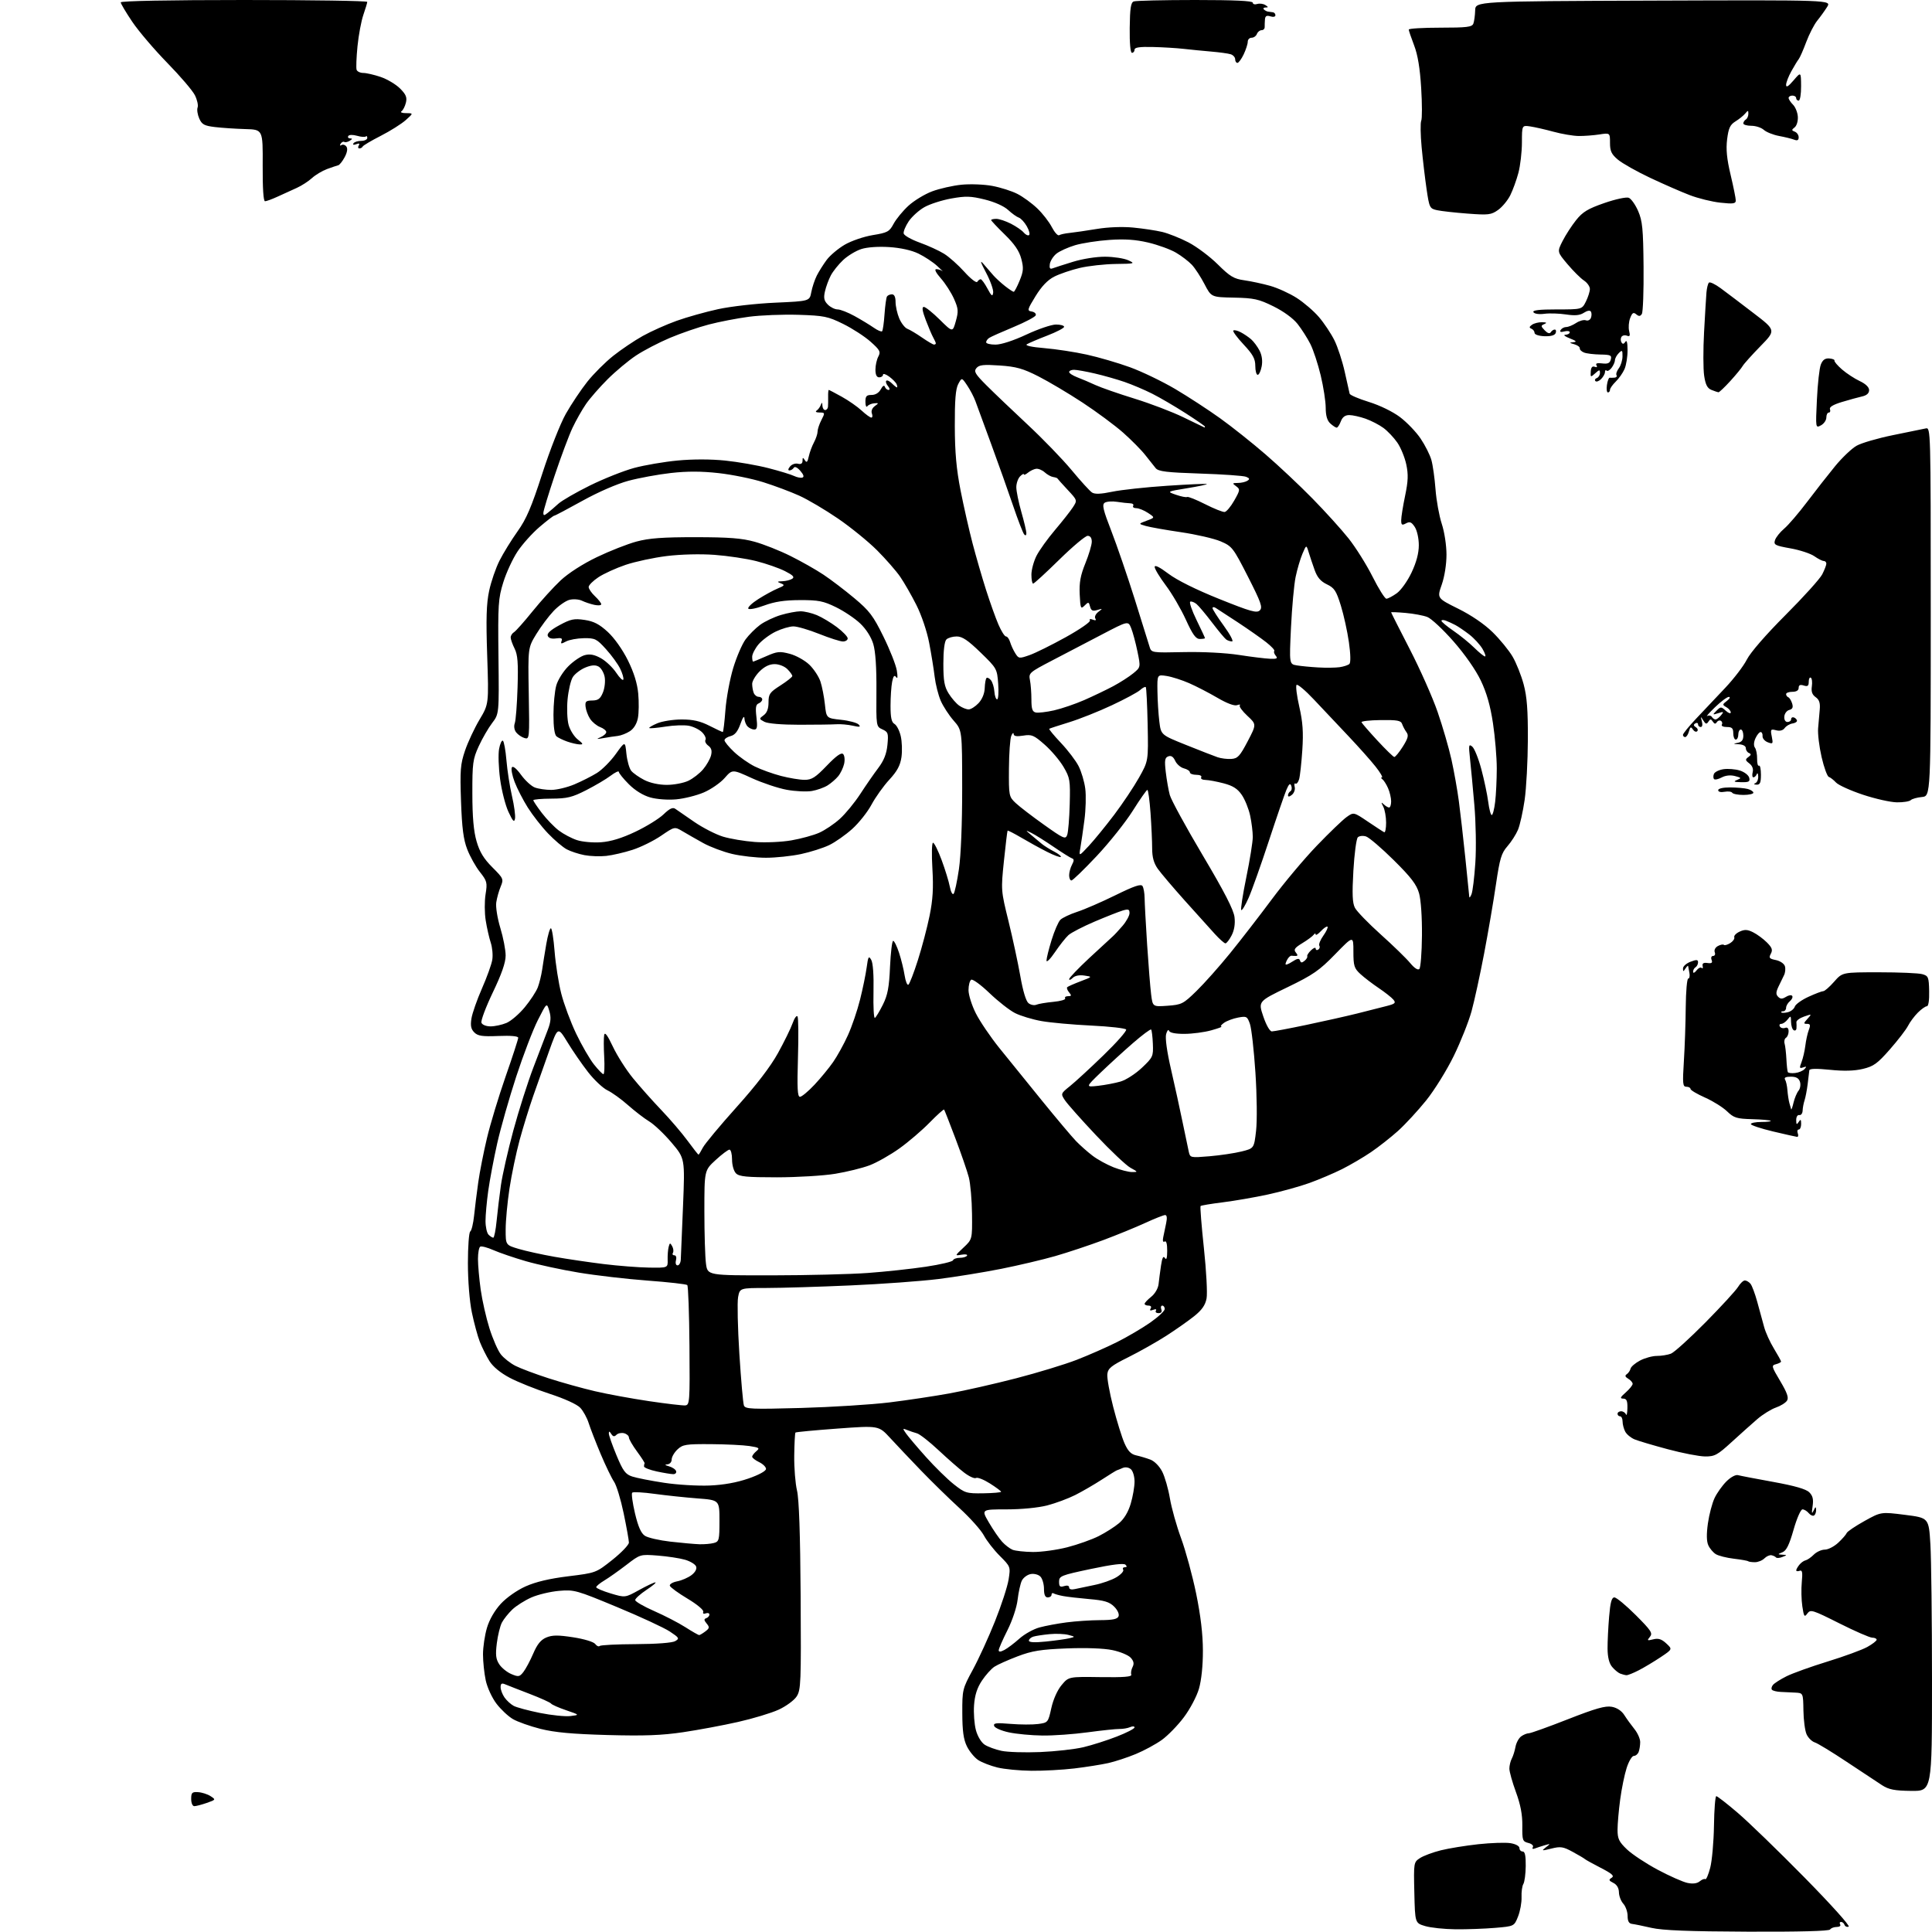 <?xml version="1.0" encoding="UTF-8" standalone="no"?>
<svg 
  version="1.1" 
  xmlns="http://www.w3.org/2000/svg" 
  xmlns:xlink="http://www.w3.org/1999/xlink" 
  xmlns:svg="http://www.w3.org/2000/svg"
  xmlns:rdf="http://www.w3.org/1999/02/22-rdf-syntax-ns#"
  xmlns:cc="http://creativecommons.org/ns#"
  xmlns:dc="http://purl.org/dc/elements/1.1/"
  viewBox="0 0 768 768"
  width="768"
  height="768"
>
<style>svg {background-color: white; }</style>"
<path stroke="none" fill="black" fill-rule="evenodd" d="M694.69,767.87C671.31,767.78 660.86,767.36 656.50,766.36C653.20,765.60 649.71,764.89 648.75,764.78C647.52,764.64 647.00,763.69 647.00,761.62C647.00,759.99 646.23,757.81 645.30,756.77C644.36,755.74 643.57,753.69 643.55,752.22C643.52,750.52 642.72,749.17 641.33,748.48C639.50,747.56 639.39,747.24 640.65,746.45C641.82,745.71 640.87,744.84 636.32,742.50C633.12,740.85 630.27,739.27 630.00,739.00C629.73,738.73 627.56,737.44 625.18,736.15C621.39,734.08 620.35,733.92 616.68,734.84C612.82,735.80 612.65,735.77 614.50,734.34C616.44,732.84 616.42,732.82 614.00,733.53C612.62,733.94 610.86,734.51 610.09,734.81C609.25,735.12 608.94,734.90 609.33,734.28C609.70,733.68 608.92,732.94 607.53,732.60C605.24,732.02 605.08,731.56 605.15,725.74C605.20,721.36 604.44,717.38 602.61,712.38C601.17,708.46 600.00,704.27 600.00,703.06C600.00,701.86 600.43,700.07 600.95,699.09C601.48,698.11 602.14,696.00 602.43,694.41C602.72,692.81 603.73,690.94 604.67,690.25C605.61,689.56 606.99,689.00 607.73,689.00C608.47,689.00 615.46,686.49 623.26,683.43C634.33,679.09 638.18,678.00 640.73,678.48C642.79,678.86 644.65,680.10 645.71,681.80C646.65,683.28 648.45,685.77 649.71,687.33C650.97,688.88 652.00,691.21 652.00,692.49C652.00,693.78 651.73,695.55 651.39,696.42C651.06,697.29 650.20,698.00 649.47,698.00C648.75,698.00 647.47,700.14 646.63,702.75C645.78,705.36 644.62,711.02 644.05,715.32C643.47,719.62 643.00,725.05 643.00,727.37C643.00,730.95 643.57,732.14 646.75,735.17C648.81,737.13 654.33,740.78 659.00,743.27C663.67,745.76 668.98,748.11 670.79,748.49C672.97,748.94 674.63,748.72 675.69,747.84C676.58,747.10 677.58,746.73 677.90,747.00C678.23,747.27 679.10,745.25 679.83,742.50C680.55,739.75 681.23,732.21 681.33,725.75C681.42,719.29 681.84,714.00 682.25,714.00C682.67,714.00 686.50,716.97 690.75,720.61C695.01,724.24 706.97,735.82 717.32,746.34C727.92,757.12 735.58,765.64 734.87,765.88C734.17,766.11 733.43,765.78 733.22,765.15C733.01,764.52 732.39,764.00 731.86,764.00C731.32,764.00 731.16,764.45 731.50,765.00C731.84,765.55 731.22,766.00 730.12,766.00C729.02,766.00 727.84,766.45 727.50,767.00C727.11,767.64 715.22,767.95 694.69,767.87zM578.60,766.92C574.14,766.88 568.70,766.30 566.50,765.64C562.50,764.44 562.50,764.44 562.22,752.35C561.94,740.40 561.97,740.25 564.46,738.62C565.85,737.71 569.58,736.32 572.74,735.53C575.91,734.74 582.64,733.65 587.70,733.10C592.77,732.56 598.51,732.37 600.45,732.69C602.51,733.02 604.00,733.84 604.00,734.63C604.00,735.38 604.58,736.00 605.29,736.00C606.19,736.00 606.55,737.70 606.50,741.75C606.47,744.91 606.04,748.13 605.56,748.91C605.08,749.68 604.75,752.05 604.84,754.16C604.92,756.27 604.29,759.73 603.44,761.86C601.90,765.72 601.90,765.72 594.30,766.36C590.12,766.71 583.05,766.97 578.60,766.92zM77.25,717.98C76.54,717.99 76.00,716.76 76.00,715.12C76.00,712.60 76.35,712.26 78.75,712.41C80.26,712.50 82.48,713.21 83.69,713.99C85.84,715.38 85.81,715.42 82.19,716.69C80.16,717.39 77.94,717.98 77.25,717.98zM759.75,711.91C753.11,711.83 750.85,711.39 748.16,709.66C746.32,708.47 740.02,704.30 734.16,700.40C728.29,696.49 722.55,692.99 721.40,692.63C720.25,692.26 718.78,690.82 718.15,689.42C717.51,688.03 716.94,683.76 716.89,679.94C716.78,673.00 716.78,673.00 713.64,672.84C711.91,672.76 709.28,672.63 707.80,672.56C706.31,672.49 704.79,672.12 704.41,671.74C704.03,671.36 704.20,670.47 704.79,669.77C705.37,669.07 707.80,667.53 710.18,666.34C712.56,665.15 719.90,662.51 726.50,660.48C733.10,658.45 740.19,655.85 742.25,654.71C744.31,653.57 746.00,652.26 746.00,651.82C746.00,651.37 745.21,651.00 744.25,651.00C743.29,651.00 737.39,648.44 731.14,645.29C720.49,639.94 719.70,639.69 718.46,641.38C717.29,642.99 717.07,642.68 716.45,638.53C716.07,635.98 715.97,631.64 716.24,628.89C716.61,624.96 716.43,624.01 715.36,624.42C714.61,624.70 714.01,624.61 714.03,624.22C714.05,623.82 714.61,622.83 715.29,622.00C715.96,621.17 717.07,620.39 717.75,620.25C718.44,620.11 719.90,619.10 721.00,618.00C722.10,616.90 724.08,616.00 725.39,616.00C726.71,616.00 729.11,614.76 730.73,613.25C732.35,611.74 733.86,610.01 734.08,609.42C734.31,608.82 737.48,606.68 741.12,604.65C747.74,600.97 747.74,600.97 757.23,602.17C766.72,603.37 766.72,603.37 767.36,613.84C767.71,619.60 768.00,644.04 768.00,668.16C768.00,712.00 768.00,712.00 759.75,711.91zM410.03,703.91C405.34,703.87 399.25,703.28 396.50,702.61C393.75,701.94 390.30,700.60 388.84,699.64C387.37,698.67 385.36,696.22 384.36,694.19C383.01,691.44 382.55,688.09 382.53,681.00C382.50,671.71 382.59,671.33 386.71,663.74C389.03,659.47 393.00,650.81 395.52,644.49C398.05,638.18 400.48,630.71 400.93,627.90C401.73,622.81 401.71,622.77 397.44,618.49C395.07,616.12 392.22,612.46 391.10,610.35C389.97,608.23 385.61,603.35 381.40,599.50C377.20,595.65 370.29,588.90 366.05,584.50C361.82,580.10 356.31,574.29 353.83,571.59C349.31,566.68 349.31,566.68 332.95,567.88C323.95,568.54 316.42,569.25 316.21,569.46C316.00,569.67 315.78,573.81 315.72,578.67C315.66,583.53 316.16,589.75 316.82,592.50C317.63,595.85 318.11,609.72 318.27,634.54C318.48,669.01 318.37,671.77 316.67,674.38C315.66,675.93 312.43,678.29 309.51,679.63C306.58,680.97 299.33,683.16 293.39,684.50C287.46,685.84 277.63,687.68 271.55,688.58C263.04,689.84 256.14,690.10 241.50,689.70C227.49,689.31 220.50,688.67 214.88,687.26C210.69,686.20 205.75,684.45 203.90,683.37C202.04,682.29 199.10,679.53 197.36,677.25C195.59,674.93 193.70,670.83 193.09,667.99C192.49,665.19 192.00,660.53 192.00,657.63C192.00,654.73 192.71,649.99 193.57,647.09C194.54,643.81 196.63,640.19 199.07,637.54C201.35,635.07 205.50,632.15 208.92,630.62C212.92,628.82 218.41,627.52 225.87,626.60C236.91,625.24 236.91,625.24 243.46,620.04C247.05,617.17 250.00,614.09 250.00,613.20C250.00,612.30 249.06,607.05 247.91,601.53C246.76,596.02 245.05,590.38 244.09,589.00C243.14,587.62 240.75,582.67 238.78,578.00C236.82,573.33 234.67,567.79 234.01,565.70C233.35,563.61 231.84,560.87 230.66,559.61C229.38,558.25 224.41,555.98 218.50,554.06C213.00,552.26 205.86,549.40 202.64,547.70C198.93,545.74 195.96,543.29 194.57,541.05C193.35,539.10 191.64,535.66 190.75,533.42C189.87,531.17 188.44,525.90 187.57,521.71C186.65,517.25 186.00,509.11 186.00,502.10C186.00,495.51 186.42,489.86 186.93,489.54C187.44,489.23 188.13,486.39 188.46,483.23C188.78,480.08 189.53,474.12 190.11,470.00C190.69,465.88 192.25,457.95 193.58,452.39C194.90,446.83 198.24,435.82 200.99,427.92C203.75,420.03 206.00,413.10 206.00,412.53C206.00,411.88 203.09,411.62 198.15,411.82C191.72,412.08 189.97,411.83 188.54,410.40C187.23,409.09 186.95,407.72 187.41,404.86C187.74,402.78 189.62,397.41 191.58,392.95C193.55,388.48 195.40,383.34 195.69,381.52C195.99,379.70 195.71,376.66 195.09,374.76C194.46,372.86 193.55,368.87 193.08,365.90C192.60,362.93 192.58,358.25 193.02,355.50C193.77,350.85 193.61,350.23 190.77,346.63C189.09,344.51 186.83,340.46 185.74,337.63C184.22,333.71 183.64,329.19 183.26,318.50C182.83,306.14 183.02,303.78 184.86,298.37C186.00,295.00 188.60,289.46 190.62,286.06C194.31,279.87 194.31,279.87 193.67,260.69C193.17,245.96 193.35,239.96 194.44,234.87C195.21,231.22 197.07,225.82 198.56,222.87C200.05,219.92 203.27,214.69 205.71,211.26C209.25,206.31 211.26,201.60 215.57,188.26C218.58,178.94 222.73,168.39 224.93,164.50C227.11,160.65 230.94,154.92 233.45,151.76C235.96,148.60 240.60,143.97 243.76,141.46C246.92,138.95 252.20,135.39 255.50,133.55C258.80,131.71 264.88,128.99 269.00,127.52C273.12,126.05 280.55,123.96 285.50,122.89C290.45,121.81 300.65,120.65 308.17,120.32C321.83,119.71 321.83,119.71 322.50,116.14C322.87,114.18 323.86,111.20 324.70,109.53C325.55,107.87 327.32,105.05 328.65,103.27C329.98,101.50 333.19,98.80 335.78,97.28C338.40,95.75 343.36,94.05 346.94,93.46C352.82,92.50 353.54,92.11 355.23,88.95C356.25,87.05 358.90,83.83 361.12,81.79C363.35,79.75 367.58,77.18 370.53,76.07C373.48,74.97 378.73,73.78 382.20,73.43C385.66,73.08 391.18,73.29 394.45,73.90C397.72,74.51 402.22,75.94 404.45,77.09C406.68,78.23 410.23,80.82 412.33,82.84C414.44,84.85 417.05,88.20 418.12,90.29C419.20,92.37 420.50,93.81 421.01,93.50C421.52,93.18 423.41,92.77 425.22,92.59C427.02,92.40 431.86,91.70 435.96,91.02C440.45,90.27 446.21,90.05 450.46,90.46C454.33,90.83 459.52,91.61 462.00,92.20C464.48,92.79 469.19,94.67 472.48,96.38C475.76,98.10 481.00,102.03 484.11,105.12C488.96,109.93 490.48,110.84 494.64,111.42C497.31,111.80 501.94,112.79 504.92,113.63C507.90,114.47 512.65,116.63 515.47,118.44C518.30,120.25 522.27,123.67 524.30,126.04C526.34,128.42 529.09,132.55 530.43,135.23C531.76,137.91 533.61,143.56 534.55,147.80C535.48,152.03 536.36,155.95 536.50,156.50C536.64,157.05 540.08,158.52 544.15,159.78C548.46,161.11 553.61,163.61 556.52,165.80C559.26,167.87 562.95,171.71 564.72,174.35C566.50,176.99 568.42,180.80 568.99,182.82C569.57,184.85 570.31,190.10 570.64,194.50C570.97,198.90 572.09,205.07 573.12,208.22C574.19,211.46 575.00,216.78 575.00,220.49C575.00,224.36 574.22,229.26 573.11,232.42C571.23,237.79 571.23,237.79 579.62,241.95C584.83,244.52 590.04,248.08 593.33,251.30C596.25,254.16 599.83,258.54 601.28,261.02C602.74,263.51 604.71,268.46 605.67,272.02C606.99,276.93 607.39,282.25 607.35,294.00C607.31,302.52 606.74,313.31 606.07,317.97C605.39,322.62 604.21,327.96 603.43,329.83C602.65,331.70 600.75,334.66 599.22,336.40C596.82,339.14 596.19,341.25 594.67,351.54C593.71,358.12 591.59,370.48 589.97,379.00C588.35,387.52 586.09,397.88 584.96,402.00C583.82,406.12 580.65,414.11 577.90,419.75C575.15,425.38 570.22,433.34 566.93,437.43C563.64,441.51 558.60,446.97 555.73,449.56C552.85,452.14 548.02,455.94 545.00,457.99C541.98,460.05 536.80,463.08 533.50,464.74C530.20,466.39 524.34,468.88 520.48,470.27C516.62,471.66 509.19,473.71 503.98,474.84C498.77,475.97 490.72,477.36 486.09,477.94C481.47,478.51 477.49,479.18 477.25,479.41C477.01,479.65 477.61,487.19 478.57,496.17C479.53,505.15 480.01,514.14 479.63,516.15C479.13,518.80 477.79,520.73 474.72,523.19C472.40,525.05 467.37,528.58 463.55,531.04C459.72,533.49 452.97,537.30 448.55,539.50C441.71,542.90 440.45,543.91 440.18,546.25C440.01,547.76 441.06,553.61 442.51,559.25C443.96,564.89 445.98,571.40 447.00,573.71C448.38,576.84 449.58,578.08 451.68,578.54C453.23,578.88 455.76,579.64 457.30,580.22C458.93,580.84 460.90,582.84 462.00,585.00C463.04,587.04 464.41,591.81 465.05,595.60C465.68,599.40 467.69,606.55 469.51,611.50C471.33,616.45 474.02,626.34 475.49,633.48C477.27,642.18 478.16,649.65 478.17,656.14C478.19,662.10 477.58,667.92 476.60,671.30C475.72,674.35 473.04,679.41 470.59,682.66C468.17,685.89 464.23,689.93 461.84,691.65C459.45,693.36 454.80,695.89 451.50,697.25C448.20,698.62 443.25,700.25 440.50,700.86C437.75,701.47 431.69,702.43 427.03,702.99C422.37,703.54 414.72,703.96 410.03,703.91zM413.50,696.47C419.55,696.22 427.30,695.35 430.72,694.53C434.15,693.71 440.11,691.81 443.97,690.30C447.84,688.80 451.00,687.17 451.00,686.68C451.00,686.19 450.21,686.13 449.25,686.56C448.29,686.98 446.38,687.31 445.00,687.29C443.62,687.27 437.94,687.87 432.37,688.62C426.80,689.38 418.70,689.96 414.37,689.90C410.04,689.85 404.06,689.29 401.07,688.65C398.09,688.02 395.44,686.87 395.19,686.09C394.81,684.94 395.98,684.79 401.69,685.27C405.53,685.59 410.45,685.61 412.65,685.32C416.59,684.79 416.65,684.72 417.92,678.98C418.69,675.52 420.34,671.82 422.01,669.84C424.80,666.50 424.80,666.50 437.46,666.68C446.83,666.81 450.01,666.56 449.70,665.68C449.46,665.03 449.70,663.68 450.21,662.67C450.90,661.34 450.69,660.32 449.47,658.96C448.54,657.94 445.26,656.57 442.19,655.94C438.79,655.23 431.70,654.97 424.05,655.27C413.69,655.68 410.28,656.23 404.54,658.41C400.71,659.86 396.55,661.72 395.29,662.55C394.03,663.37 391.79,665.88 390.31,668.11C388.41,670.98 387.49,673.86 387.20,677.85C386.98,680.97 387.31,685.43 387.94,687.76C388.60,690.21 390.07,692.65 391.41,693.53C392.69,694.37 395.71,695.48 398.12,695.99C400.53,696.50 407.45,696.72 413.50,696.47zM226.73,682.16C230.50,681.71 230.50,681.71 225.06,679.85C222.06,678.83 219.36,677.63 219.06,677.20C218.75,676.76 214.90,675.02 210.50,673.33C206.10,671.64 201.71,669.93 200.75,669.52C199.44,668.97 199.00,669.26 199.00,670.67C199.00,671.71 199.70,673.55 200.55,674.77C201.40,675.99 203.05,677.49 204.20,678.11C205.35,678.73 210.05,679.99 214.63,680.92C219.21,681.84 224.66,682.40 226.73,682.16zM208.06,664.64C208.98,663.46 210.74,660.18 211.96,657.34C213.57,653.58 215.00,651.83 217.19,650.92C219.56,649.94 221.83,649.92 227.85,650.85C232.21,651.52 235.97,652.66 236.60,653.50C237.20,654.31 238.00,654.67 238.37,654.30C238.73,653.93 245.22,653.60 252.77,653.57C261.06,653.53 267.26,653.05 268.41,652.37C270.18,651.33 270.01,651.04 266.24,648.54C264.00,647.06 254.59,642.69 245.33,638.85C229.15,632.12 228.26,631.87 222.22,632.39C218.77,632.69 213.82,633.87 211.22,635.02C208.63,636.17 205.22,638.32 203.66,639.80C202.10,641.29 200.23,643.63 199.51,645.00C198.79,646.38 197.88,650.09 197.49,653.25C196.92,657.84 197.11,659.52 198.46,661.58C199.39,663.00 201.55,664.75 203.27,665.47C206.11,666.66 206.53,666.59 208.06,664.64zM646.51,665.92C645.96,665.88 644.84,665.58 644.03,665.27C643.23,664.95 641.78,663.75 640.82,662.59C639.67,661.22 639.06,658.76 639.03,655.40C639.01,652.60 639.29,646.86 639.65,642.65C640.13,636.91 640.66,635.00 641.75,635.00C642.55,635.00 646.36,638.15 650.22,642.01C656.40,648.20 657.07,649.22 655.86,650.68C654.64,652.16 654.77,652.26 657.19,651.66C659.23,651.15 660.49,651.55 662.37,653.29C664.85,655.59 664.85,655.59 660.18,658.72C657.60,660.44 653.71,662.78 651.51,663.92C649.32,665.06 647.07,665.96 646.51,665.92zM399.25,655.89C400.49,655.24 403.16,653.23 405.19,651.41C407.22,649.59 410.82,647.58 413.19,646.94C415.56,646.29 420.43,645.38 424.00,644.92C427.57,644.45 433.55,644.05 437.28,644.03C442.41,644.01 444.21,643.63 444.65,642.48C444.98,641.60 444.23,639.97 442.87,638.63C440.98,636.77 438.98,636.17 433.00,635.66C428.88,635.30 424.18,634.76 422.57,634.45C420.96,634.15 419.27,633.67 418.82,633.39C418.37,633.11 418.00,633.36 418.00,633.94C418.00,634.52 417.32,635.00 416.50,635.00C415.46,635.00 415.00,633.95 415.00,631.57C415.00,629.69 414.35,627.49 413.56,626.70C412.75,625.89 411.04,625.46 409.68,625.72C408.33,625.98 406.77,627.16 406.19,628.34C405.62,629.53 404.87,632.92 404.52,635.88C404.17,638.95 402.42,644.19 400.45,648.10C398.55,651.87 397.00,655.43 397.00,656.01C397.00,656.72 397.74,656.68 399.25,655.89zM415.75,652.54C419.46,652.16 423.62,651.58 425.00,651.25C427.50,650.65 427.50,650.65 424.70,649.90C423.17,649.49 419.79,649.35 417.20,649.60C414.62,649.85 411.71,650.29 410.75,650.59C409.79,650.89 409.00,651.61 409.00,652.18C409.00,652.88 411.27,653.00 415.75,652.54zM277.95,649.97C278.25,649.95 279.35,649.29 280.40,648.50C282.05,647.25 282.12,646.84 280.90,645.37C279.81,644.05 279.78,643.58 280.75,643.25C281.44,643.02 282.00,642.37 282.00,641.81C282.00,641.25 281.35,641.04 280.55,641.34C279.68,641.67 279.29,641.42 279.56,640.70C279.81,640.03 277.07,637.74 273.32,635.50C269.64,633.30 266.47,630.99 266.27,630.37C266.07,629.75 267.40,628.95 269.21,628.60C271.02,628.25 273.58,627.12 274.91,626.11C276.40,624.96 277.08,623.66 276.71,622.69C276.38,621.83 274.40,620.63 272.31,620.02C270.21,619.41 265.35,618.67 261.50,618.37C254.50,617.83 254.50,617.83 249.00,622.07C245.97,624.39 242.04,627.18 240.25,628.25C238.46,629.32 237.00,630.53 237.00,630.94C237.00,631.35 239.59,632.46 242.75,633.41C248.50,635.13 248.50,635.13 254.00,632.09C257.02,630.41 259.95,629.03 260.50,629.02C261.05,629.01 259.48,630.35 257.00,631.99C254.53,633.64 252.50,635.46 252.50,636.05C252.50,636.63 255.88,638.59 260.00,640.40C264.12,642.20 269.73,645.10 272.45,646.84C275.17,648.58 277.64,649.99 277.95,649.97zM427.25,631.69C428.49,631.40 431.99,630.67 435.03,630.06C438.06,629.45 442.02,628.06 443.82,626.96C445.63,625.87 446.83,624.53 446.49,623.98C446.16,623.44 446.45,623.00 447.14,623.00C447.98,623.00 448.07,622.67 447.40,622.00C446.72,621.32 442.20,621.88 433.70,623.67C421.73,626.20 421.00,626.49 421.00,628.75C421.00,630.68 421.38,631.01 423.00,630.50C424.23,630.11 425.00,630.32 425.00,631.04C425.00,631.75 425.89,632.01 427.25,631.69zM697.60,621.00C696.35,621.00 695.15,620.83 694.92,620.62C694.69,620.41 692.12,619.95 689.22,619.61C686.32,619.26 683.09,618.45 682.04,617.79C681.00,617.14 679.66,615.56 679.08,614.27C678.37,612.72 678.32,609.82 678.92,605.56C679.42,602.04 680.61,597.53 681.56,595.52C682.51,593.50 684.63,590.53 686.26,588.90C687.94,587.21 689.93,586.13 690.86,586.39C691.76,586.64 698.09,587.85 704.92,589.09C713.46,590.64 717.93,591.93 719.21,593.21C720.62,594.62 720.94,595.98 720.53,598.79C720.12,601.56 720.22,601.99 720.92,600.50C721.69,598.85 721.87,598.80 721.93,600.19C721.97,601.12 721.60,602.13 721.11,602.43C720.63,602.73 719.67,602.31 718.99,601.49C718.31,600.67 717.20,600.00 716.52,600.00C715.82,600.00 714.26,603.57 712.97,608.09C711.27,614.07 710.12,616.41 708.58,617.03C706.56,617.85 706.55,617.88 708.50,618.01C710.50,618.14 710.50,618.14 708.50,618.93C707.40,619.37 706.27,619.45 706.00,619.11C705.73,618.78 704.91,618.38 704.20,618.23C703.48,618.08 702.21,618.65 701.38,619.48C700.54,620.32 698.84,621.00 697.60,621.00zM410.59,616.94C413.94,616.97 420.08,616.13 424.24,615.07C428.40,614.00 434.04,612.00 436.76,610.62C439.49,609.24 443.12,606.93 444.84,605.48C446.85,603.79 448.51,601.03 449.48,597.74C450.32,594.93 451.00,590.97 451.00,588.94C451.00,586.89 450.34,584.70 449.51,584.01C448.63,583.28 447.30,583.09 446.26,583.55C445.29,583.98 444.27,584.39 444.00,584.46C443.73,584.53 441.02,586.19 438.00,588.16C434.98,590.12 430.22,592.88 427.43,594.29C424.64,595.70 419.62,597.56 416.28,598.43C412.71,599.35 406.06,600.00 400.13,600.00C390.05,600.00 390.05,600.00 393.12,605.25C394.81,608.14 397.16,611.56 398.35,612.86C399.53,614.16 401.40,615.59 402.50,616.05C403.60,616.50 407.24,616.90 410.59,616.94zM278.00,613.86C279.93,613.92 282.51,613.70 283.75,613.37C285.85,612.81 286.00,612.23 286.00,604.53C286.00,596.30 286.00,596.30 277.25,595.64C272.44,595.27 264.78,594.46 260.24,593.84C255.69,593.21 251.67,592.99 251.31,593.36C250.94,593.73 251.44,597.41 252.41,601.55C253.68,606.90 254.82,609.49 256.36,610.50C257.55,611.28 262.12,612.33 266.51,612.83C270.91,613.33 276.07,613.79 278.00,613.86zM390.91,593.61C394.81,593.55 397.98,593.27 397.96,593.00C397.94,592.73 395.93,591.23 393.48,589.68C391.03,588.13 388.55,587.16 387.97,587.52C387.39,587.88 385.28,586.92 383.27,585.39C381.27,583.87 376.68,579.85 373.07,576.47C369.45,573.08 365.60,570.07 364.50,569.77C363.40,569.47 361.63,568.87 360.57,568.44C358.76,567.70 358.74,567.79 360.18,569.85C361.03,571.06 364.59,575.27 368.10,579.19C371.61,583.12 376.58,587.99 379.15,590.02C383.59,593.53 384.18,593.71 390.91,593.61zM282.00,590.52C287.62,590.29 292.87,589.34 297.50,587.74C301.66,586.30 304.50,584.75 304.50,583.92C304.50,583.15 303.26,581.93 301.75,581.21C300.24,580.48 299.00,579.52 299.00,579.07C299.00,578.62 299.75,577.63 300.66,576.87C302.13,575.65 301.82,575.42 297.91,574.82C295.48,574.45 288.58,574.11 282.56,574.07C272.66,574.01 271.41,574.20 269.31,576.17C268.04,577.37 267.00,579.17 267.00,580.17C267.00,581.21 266.24,582.04 265.25,582.10C264.10,582.16 264.34,582.43 265.93,582.88C267.26,583.25 268.54,584.11 268.76,584.78C268.98,585.45 268.48,586.00 267.63,586.00C266.79,586.00 263.83,585.51 261.05,584.92C258.27,584.32 256.00,583.42 256.00,582.92C256.00,582.41 256.11,581.88 256.25,581.72C256.39,581.57 255.04,579.46 253.25,577.03C251.46,574.59 250.00,572.07 250.00,571.42C250.00,570.77 249.14,570.01 248.08,569.73C247.03,569.46 245.66,569.74 245.04,570.36C244.21,571.19 243.67,571.10 242.97,569.99C242.28,568.89 242.03,568.84 242.02,569.82C242.01,570.55 243.38,574.46 245.07,578.52C247.68,584.78 248.62,586.05 251.32,586.94C253.07,587.52 258.78,588.64 264.00,589.43C269.23,590.23 277.32,590.71 282.00,590.52zM677.78,578.96C675.42,578.94 668.77,577.65 663.00,576.10C657.23,574.56 651.29,572.80 649.81,572.19C648.33,571.59 646.64,570.20 646.06,569.11C645.48,568.02 645.00,566.20 645.00,565.07C645.00,563.93 644.55,563.00 644.00,563.00C643.45,563.00 643.00,562.55 643.00,562.00C643.00,561.45 643.64,561.00 644.42,561.00C645.20,561.00 646.06,561.56 646.34,562.25C646.62,562.94 646.88,561.81 646.92,559.75C646.98,556.83 646.61,555.99 645.25,555.97C643.85,555.94 644.05,555.45 646.25,553.52C647.76,552.19 649.00,550.65 649.00,550.10C649.00,549.55 648.21,548.64 647.25,548.07C646.00,547.33 645.84,546.81 646.67,546.26C647.31,545.83 647.99,544.84 648.17,544.06C648.35,543.28 650.06,541.82 651.96,540.82C653.87,539.82 656.87,539.00 658.65,539.00C660.42,539.00 662.92,538.60 664.21,538.11C665.50,537.62 671.67,532.03 677.94,525.69C684.20,519.35 690.03,513.00 690.90,511.58C691.76,510.16 692.98,509.00 693.61,509.00C694.24,509.00 695.24,509.59 695.84,510.31C696.44,511.03 697.66,514.29 698.55,517.56C699.45,520.83 700.67,525.30 701.27,527.50C701.86,529.70 703.62,533.57 705.18,536.11C706.73,538.65 708.00,540.96 708.00,541.24C708.00,541.53 707.09,542.00 705.99,542.29C704.09,542.79 704.18,543.16 707.67,549.01C710.42,553.64 711.11,555.61 710.37,556.77C709.83,557.63 707.83,558.88 705.94,559.53C704.05,560.19 700.73,562.25 698.56,564.11C696.40,565.98 691.80,570.09 688.34,573.25C682.70,578.41 681.61,579.00 677.78,578.96zM318.41,559.69C330.56,559.35 346.35,558.36 353.50,557.49C360.65,556.61 371.45,554.99 377.50,553.89C383.55,552.79 395.44,550.09 403.93,547.89C412.42,545.69 423.23,542.40 427.96,540.57C432.69,538.74 439.92,535.56 444.03,533.50C448.14,531.44 454.09,527.94 457.25,525.73C460.41,523.52 463.00,521.10 463.00,520.36C463.00,519.61 462.56,519.00 462.03,519.00C461.50,519.00 461.32,519.67 461.64,520.50C462.01,521.46 461.62,522.00 460.55,522.00C459.63,522.00 459.16,521.56 459.49,521.01C459.86,520.42 459.41,520.29 458.39,520.68C457.22,521.13 456.90,520.96 457.39,520.17C457.83,519.47 457.49,519.00 456.56,519.00C455.70,519.00 455.00,518.68 455.00,518.29C455.00,517.90 456.18,516.64 457.62,515.49C459.13,514.28 460.36,512.17 460.55,510.45C460.72,508.83 461.16,505.51 461.52,503.08C461.99,499.93 462.43,499.07 463.07,500.08C463.68,501.05 463.97,500.13 463.98,497.19C463.99,494.48 463.62,493.12 462.97,493.52C462.32,493.92 462.11,493.27 462.40,491.83C462.65,490.55 463.18,488.04 463.56,486.25C464.01,484.13 463.87,483.00 463.15,483.00C462.55,483.00 459.00,484.41 455.28,486.12C451.55,487.84 443.99,490.93 438.48,492.99C432.97,495.04 424.42,497.89 419.48,499.31C414.54,500.73 404.88,503.01 398.00,504.38C391.12,505.75 379.88,507.58 373.00,508.44C366.12,509.29 350.38,510.44 338.00,510.98C325.62,511.53 310.68,511.98 304.80,511.99C294.09,512.00 294.09,512.00 293.40,515.66C293.03,517.68 293.25,527.82 293.91,538.21C294.57,548.60 295.38,557.82 295.72,558.70C296.26,560.13 298.75,560.23 318.41,559.69zM272.38,558.67C274.16,558.51 274.25,557.34 274.07,535.00C273.97,522.08 273.58,511.20 273.20,510.83C272.81,510.47 265.75,509.67 257.50,509.06C249.25,508.45 236.90,507.02 230.06,505.88C223.22,504.75 213.77,502.71 209.06,501.35C204.35,499.98 198.54,498.00 196.14,496.94C193.74,495.88 191.38,495.26 190.89,495.57C190.40,495.87 190.00,498.08 190.00,500.49C190.00,502.89 190.49,508.36 191.08,512.64C191.68,516.92 193.25,523.86 194.58,528.08C195.91,532.29 197.94,536.93 199.10,538.39C200.25,539.86 202.85,541.90 204.88,542.94C206.92,543.98 212.84,546.20 218.04,547.88C223.24,549.56 231.55,551.88 236.50,553.03C241.45,554.19 251.12,555.96 258.00,556.98C264.88,558.00 271.35,558.76 272.38,558.67zM306.89,506.97C320.97,506.95 338.14,506.53 345.04,506.02C351.94,505.52 362.29,504.40 368.04,503.54C373.79,502.68 378.65,501.53 378.83,500.99C379.02,500.45 380.23,500.00 381.52,500.00C382.82,500.00 384.12,499.62 384.41,499.14C384.70,498.67 383.72,498.50 382.22,498.76C379.50,499.23 379.50,499.23 383.00,495.94C386.50,492.65 386.50,492.65 386.39,482.57C386.33,477.03 385.76,470.48 385.12,468.00C384.47,465.52 382.07,458.55 379.78,452.50C377.49,446.45 375.48,441.31 375.30,441.08C375.13,440.85 372.53,443.18 369.52,446.26C366.51,449.34 361.10,453.97 357.50,456.54C353.90,459.11 348.60,462.11 345.73,463.21C342.85,464.31 336.68,465.83 332.00,466.60C327.32,467.37 316.89,467.99 308.82,468.00C296.81,468.00 293.86,467.71 292.57,466.43C291.68,465.53 291.00,463.17 291.00,460.93C291.00,458.77 290.54,457.00 289.98,457.00C289.42,457.00 286.94,458.86 284.48,461.13C280.00,465.25 280.00,465.25 280.00,481.49C280.00,490.42 280.29,499.81 280.64,502.36C281.27,507.00 281.27,507.00 306.89,506.97zM258.00,503.89C265.50,504.00 265.50,504.00 265.40,500.77C265.35,498.99 265.53,496.69 265.80,495.65C266.24,493.98 266.39,493.95 267.20,495.39C267.70,496.29 267.83,497.46 267.50,498.01C267.16,498.55 267.41,499.00 268.06,499.00C268.74,499.00 269.01,499.84 268.71,501.00C268.41,502.15 268.68,503.00 269.34,503.00C269.98,503.00 270.55,501.99 270.62,500.75C270.68,499.51 271.09,489.95 271.51,479.50C272.28,460.50 272.28,460.50 266.96,454.22C264.03,450.76 260.03,446.96 258.06,445.78C256.10,444.59 252.31,441.67 249.63,439.30C246.95,436.92 243.28,434.28 241.47,433.42C239.66,432.56 236.20,429.30 233.77,426.18C231.34,423.06 227.64,417.70 225.56,414.28C221.76,408.07 221.76,408.07 218.29,417.78C216.39,423.13 213.54,431.18 211.96,435.68C210.39,440.18 207.96,448.05 206.56,453.18C205.17,458.31 203.35,467.00 202.52,472.50C201.69,478.00 201.01,485.30 201.01,488.71C201.00,494.92 201.00,494.92 206.19,496.46C209.04,497.31 215.45,498.72 220.44,499.60C225.42,500.48 234.22,501.78 240.00,502.49C245.78,503.20 253.88,503.83 258.00,503.89zM196.08,492.00C196.46,492.00 197.06,488.96 197.42,485.25C197.78,481.54 198.55,475.20 199.12,471.17C199.69,467.13 201.91,457.35 204.05,449.42C206.19,441.50 209.80,430.17 212.06,424.26C214.32,418.34 216.88,411.64 217.76,409.36C218.98,406.19 219.12,404.42 218.35,401.86C217.36,398.50 217.36,398.50 213.81,405.50C211.85,409.35 207.98,419.48 205.19,428.00C202.41,436.52 199.01,448.45 197.65,454.50C196.29,460.55 194.69,469.02 194.09,473.32C193.49,477.62 193.00,483.05 193.00,485.37C193.00,487.70 193.54,490.14 194.20,490.80C194.86,491.46 195.71,492.00 196.08,492.00zM450.00,465.91C452.42,465.92 452.40,465.86 449.38,464.21C447.66,463.27 441.48,457.43 435.64,451.23C429.79,445.02 424.25,438.78 423.31,437.35C421.62,434.77 421.64,434.71 425.35,431.73C427.41,430.08 433.41,424.56 438.67,419.46C443.93,414.37 447.98,409.77 447.66,409.25C447.34,408.74 441.10,408.03 433.79,407.68C426.48,407.33 417.57,406.53 414.00,405.89C410.43,405.26 405.71,403.83 403.52,402.73C401.33,401.63 396.75,398.04 393.33,394.76C389.92,391.49 386.65,389.10 386.06,389.46C385.48,389.82 385.00,391.68 385.00,393.59C385.00,395.50 386.31,399.65 387.91,402.82C389.51,405.99 393.69,412.16 397.21,416.54C400.72,420.92 408.36,430.35 414.18,437.50C419.99,444.65 426.09,451.89 427.73,453.59C429.37,455.28 432.32,457.91 434.30,459.41C436.27,460.92 440.05,462.99 442.69,464.03C445.34,465.06 448.62,465.91 450.00,465.91zM480.80,459.63C485.04,459.27 490.75,458.42 493.50,457.74C498.50,456.50 498.50,456.50 499.31,449.50C499.76,445.51 499.65,435.56 499.05,426.38C498.47,417.52 497.48,408.81 496.87,407.04C495.81,404.02 495.53,403.87 492.17,404.50C490.21,404.86 487.69,405.80 486.58,406.58C485.47,407.36 484.99,408.04 485.53,408.09C486.06,408.14 484.25,408.80 481.50,409.57C478.75,410.34 473.95,410.97 470.83,410.98C467.20,410.99 465.00,410.55 464.71,409.75C464.45,409.06 463.94,409.67 463.55,411.09C463.13,412.67 463.89,418.12 465.50,425.09C466.95,431.37 469.01,440.77 470.08,446.00C471.15,451.23 472.27,456.58 472.57,457.89C473.10,460.23 473.27,460.26 480.80,459.63zM277.67,459.00C277.82,459.00 278.59,457.75 279.38,456.22C280.17,454.70 286.20,447.45 292.78,440.12C300.64,431.37 306.28,424.01 309.24,418.65C311.72,414.17 314.34,408.82 315.07,406.76C315.80,404.70 316.68,403.49 317.03,404.05C317.38,404.62 317.46,412.04 317.20,420.54C316.84,432.58 317.01,436.00 318.00,436.00C318.69,436.00 321.27,433.86 323.72,431.25C326.18,428.64 329.53,424.56 331.18,422.19C332.83,419.82 335.48,415.02 337.06,411.52C338.65,408.03 340.82,401.65 341.89,397.34C342.97,393.03 344.15,387.27 344.52,384.54C345.10,380.21 345.33,379.83 346.32,381.54C347.03,382.75 347.38,387.62 347.23,394.31C347.10,400.25 347.35,404.90 347.79,404.63C348.22,404.36 349.65,402.00 350.96,399.37C352.87,395.54 353.44,392.52 353.80,384.29C354.06,378.63 354.62,374.00 355.05,374.00C355.48,374.00 356.54,376.14 357.39,378.75C358.25,381.36 359.24,385.40 359.60,387.73C359.96,390.06 360.63,391.73 361.09,391.44C361.55,391.16 363.25,386.78 364.86,381.71C366.48,376.65 368.58,368.68 369.53,364.00C370.83,357.57 371.10,353.01 370.64,345.25C370.30,339.59 370.41,335.00 370.89,335.00C371.37,335.00 372.91,338.09 374.31,341.87C375.71,345.65 377.17,350.40 377.56,352.44C377.94,354.48 378.62,355.78 379.06,355.32C379.51,354.87 380.46,350.45 381.19,345.50C381.98,340.07 382.49,327.33 382.48,313.39C382.46,290.29 382.46,290.29 379.09,286.45C377.23,284.33 374.92,280.78 373.95,278.55C372.99,276.32 371.90,272.02 371.54,269.00C371.18,265.98 370.20,259.90 369.35,255.50C368.48,250.93 366.30,244.50 364.28,240.50C362.34,236.65 359.44,231.60 357.84,229.27C356.24,226.95 352.10,222.21 348.64,218.75C345.18,215.29 338.20,209.62 333.14,206.15C328.07,202.68 321.14,198.58 317.72,197.04C314.30,195.49 307.87,193.08 303.44,191.69C299.01,190.29 291.01,188.66 285.67,188.07C278.85,187.31 273.20,187.29 266.73,188.02C261.65,188.59 254.04,189.99 249.81,191.12C245.29,192.34 237.74,195.62 231.50,199.09C225.65,202.34 220.61,205.00 220.30,205.00C219.98,205.00 217.35,207.02 214.46,209.49C211.58,211.95 207.64,216.34 205.72,219.24C203.80,222.13 201.25,227.65 200.06,231.50C198.06,237.94 197.91,240.30 198.15,261.14C198.40,283.78 198.40,283.78 195.64,287.41C194.12,289.40 191.72,293.55 190.31,296.63C187.96,301.77 187.75,303.36 187.77,315.50C187.78,324.82 188.28,330.46 189.45,334.46C190.67,338.67 192.30,341.35 195.70,344.75C200.15,349.20 200.26,349.46 199.03,352.43C198.32,354.12 197.53,356.95 197.27,358.72C197.00,360.52 197.72,365.01 198.89,368.88C200.05,372.69 201.00,377.62 201.00,379.84C201.00,382.62 199.43,387.15 195.91,394.49C193.12,400.33 191.08,405.76 191.38,406.55C191.70,407.38 193.25,408.00 195.00,408.00C196.69,408.00 199.53,407.39 201.32,406.64C203.12,405.89 206.39,403.08 208.61,400.39C210.83,397.70 213.15,394.15 213.78,392.50C214.41,390.85 215.18,387.70 215.51,385.50C215.83,383.30 216.57,378.69 217.16,375.25C217.75,371.81 218.57,369.00 218.98,369.00C219.40,369.00 220.07,373.14 220.46,378.19C220.86,383.25 222.04,390.79 223.10,394.94C224.16,399.10 226.82,406.27 229.02,410.87C231.22,415.48 234.41,420.99 236.10,423.12C237.79,425.25 239.48,427.00 239.87,427.00C240.25,427.00 240.39,423.92 240.18,420.16C239.97,416.40 239.96,412.46 240.17,411.41C240.43,410.10 241.50,411.53 243.61,416.01C245.29,419.59 248.86,425.21 251.55,428.51C254.23,431.80 259.31,437.52 262.83,441.20C266.36,444.89 271.07,450.40 273.31,453.45C275.55,456.50 277.51,459.00 277.67,459.00zM714.36,451.92C713.89,451.87 709.56,450.90 704.75,449.76C699.94,448.61 696.00,447.30 696.00,446.84C696.00,446.38 697.88,446.00 700.17,446.00C702.46,446.00 704.13,445.79 703.87,445.54C703.62,445.29 700.30,444.99 696.49,444.89C690.33,444.72 689.24,444.38 686.53,441.77C684.87,440.16 680.91,437.69 677.75,436.29C674.59,434.89 672.00,433.35 672.00,432.87C672.00,432.39 671.26,432.00 670.36,432.00C668.91,432.00 668.80,430.84 669.37,421.75C669.73,416.11 670.06,406.44 670.11,400.25C670.17,394.06 670.61,389.00 671.10,389.00C671.59,389.00 671.80,387.99 671.57,386.75C671.34,385.51 671.11,384.27 671.06,384.00C671.01,383.73 670.53,384.18 670.00,385.00C669.14,386.33 669.03,386.32 669.02,384.97C669.01,384.13 670.35,382.93 672.00,382.31C674.41,381.39 675.00,381.44 675.00,382.53C675.00,383.27 674.55,384.16 674.00,384.50C673.45,384.84 673.01,385.65 673.03,386.31C673.05,386.97 673.65,386.73 674.38,385.77C675.11,384.81 676.03,384.36 676.43,384.77C676.84,385.17 677.02,384.82 676.83,384.00C676.60,382.95 677.17,382.59 678.74,382.81C680.43,383.05 680.84,382.73 680.39,381.56C680.04,380.67 680.31,380.00 681.00,380.00C681.67,380.00 681.96,379.33 681.64,378.52C681.32,377.66 681.85,376.61 682.91,376.05C683.91,375.51 684.98,375.31 685.27,375.60C685.56,375.90 686.70,375.58 687.80,374.89C688.90,374.20 689.62,373.16 689.40,372.57C689.18,371.98 690.13,370.98 691.52,370.34C693.51,369.42 694.64,369.47 696.89,370.60C698.46,371.38 700.92,373.19 702.35,374.62C704.43,376.70 704.75,377.60 703.93,379.13C703.05,380.77 703.33,381.12 705.93,381.64C707.59,381.97 709.20,383.05 709.52,384.06C709.84,385.06 709.68,386.69 709.16,387.69C708.65,388.68 707.65,390.75 706.94,392.27C705.93,394.43 705.91,395.31 706.85,396.25C707.78,397.18 708.47,397.18 709.98,396.25C711.04,395.58 712.15,395.43 712.44,395.91C712.74,396.38 712.31,397.33 711.49,398.01C710.67,398.69 710.00,399.86 710.00,400.62C710.00,401.38 709.48,402.00 708.83,402.00C708.19,402.00 707.87,402.21 708.13,402.46C708.38,402.71 709.57,402.66 710.76,402.35C711.96,402.04 713.17,401.04 713.46,400.14C713.74,399.24 716.18,397.49 718.88,396.25C721.58,395.01 724.24,394.00 724.79,394.00C725.34,394.00 727.28,392.31 729.09,390.25C732.38,386.50 732.38,386.50 746.94,386.50C754.95,386.50 762.68,386.83 764.12,387.24C766.55,387.92 766.75,388.40 766.87,393.99C766.96,397.61 766.59,400.00 765.96,400.00C765.38,400.00 763.77,401.14 762.38,402.53C760.99,403.92 759.23,406.28 758.47,407.78C757.71,409.28 754.48,413.47 751.29,417.11C746.31,422.79 744.80,423.89 740.50,424.91C737.09,425.72 732.93,425.83 727.42,425.26C721.99,424.71 719.30,424.77 719.23,425.47C719.17,426.03 718.88,428.48 718.58,430.90C718.28,433.32 717.72,436.25 717.34,437.40C716.95,438.56 716.61,440.40 716.57,441.50C716.53,442.60 715.94,443.39 715.25,443.25C714.54,443.11 714.01,443.98 714.02,445.25C714.03,447.07 714.22,447.21 715.00,446.00C715.78,444.79 715.97,444.93 715.98,446.75C715.99,447.99 715.56,449.00 715.03,449.00C714.50,449.00 714.32,449.68 714.64,450.50C714.95,451.32 714.83,451.96 714.36,451.92zM712.97,438.26C713.40,436.47 714.29,434.36 714.96,433.55C715.62,432.75 715.87,431.17 715.52,430.05C715.05,428.59 714.01,428.00 711.87,428.00C709.87,428.00 709.12,428.38 709.59,429.15C709.99,429.79 710.41,431.70 710.53,433.40C710.66,435.11 711.01,437.40 711.31,438.50C711.60,439.60 711.93,440.73 712.03,441.00C712.12,441.27 712.55,440.04 712.97,438.26zM436.50,431.63C439.25,431.32 443.26,430.56 445.40,429.94C447.55,429.33 451.37,426.87 453.90,424.48C458.31,420.31 458.49,419.92 458.28,414.93C458.16,412.07 457.85,409.52 457.59,409.26C457.33,408.99 454.08,411.41 450.37,414.64C446.66,417.86 440.90,423.13 437.56,426.34C431.50,432.18 431.50,432.18 436.50,431.63zM713.57,426.54C714.99,426.39 716.67,425.68 717.32,424.98C718.25,423.98 718.14,423.83 716.79,424.30C715.31,424.83 715.22,424.56 716.14,422.20C716.71,420.72 717.39,417.78 717.65,415.67C717.90,413.57 718.52,410.75 719.03,409.42C719.77,407.47 719.63,407.00 718.32,407.00C716.87,407.00 716.89,406.77 718.50,405.00C720.29,403.02 720.28,403.01 717.14,404.10C715.39,404.71 714.02,405.72 714.10,406.35C714.17,406.98 714.18,408.09 714.12,408.81C714.05,409.53 713.55,409.84 713.00,409.50C712.45,409.16 711.99,407.67 711.97,406.19C711.94,403.74 711.82,403.66 710.61,405.25C709.88,406.21 708.74,407.00 708.08,407.00C707.42,407.00 707.18,407.48 707.54,408.07C707.91,408.66 708.83,408.89 709.60,408.60C710.50,408.26 711.00,408.75 711.00,409.97C711.00,411.02 710.53,412.17 709.96,412.53C709.39,412.88 709.14,413.92 709.40,414.83C709.67,415.75 709.99,418.52 710.12,421.00C710.24,423.48 710.50,425.80 710.68,426.16C710.86,426.53 712.16,426.70 713.57,426.54zM505.58,410.00C506.34,410.00 512.49,408.85 519.23,407.43C525.98,406.02 535.10,403.97 539.50,402.88C543.90,401.78 549.22,400.44 551.32,399.88C554.60,399.03 554.97,398.66 553.88,397.36C553.18,396.52 550.56,394.45 548.06,392.77C545.55,391.08 542.26,388.56 540.75,387.17C538.30,384.91 538.00,383.92 538.00,378.25C538.00,371.88 538.00,371.88 530.75,379.32C524.45,385.80 521.98,387.51 511.83,392.42C500.15,398.06 500.15,398.06 502.17,404.03C503.34,407.50 504.77,410.00 505.58,410.00zM411.97,399.39C412.81,399.03 415.86,398.52 418.73,398.25C421.61,397.98 423.72,397.36 423.42,396.88C423.13,396.39 423.64,396.00 424.56,396.00C425.96,396.00 426.03,395.74 424.98,394.48C424.28,393.64 423.95,392.71 424.24,392.42C424.54,392.13 426.92,391.08 429.54,390.08C434.31,388.27 434.31,388.27 431.07,387.80C429.04,387.50 427.29,387.85 426.41,388.73C425.64,389.51 425.00,389.73 425.00,389.22C425.00,388.71 428.58,384.97 432.94,380.90C437.31,376.83 441.48,372.99 442.19,372.37C442.91,371.75 444.74,369.79 446.25,368.02C447.76,366.25 449.00,363.97 449.00,362.97C449.00,361.44 448.55,361.28 446.25,361.96C444.74,362.41 439.73,364.39 435.12,366.35C430.51,368.32 425.84,370.73 424.74,371.71C423.64,372.70 421.23,375.74 419.37,378.49C417.52,381.23 416.00,382.74 416.00,381.84C416.00,380.94 416.91,377.26 418.03,373.65C419.14,370.04 420.71,366.43 421.51,365.63C422.32,364.83 425.34,363.40 428.24,362.45C431.13,361.51 437.97,358.54 443.43,355.85C450.92,352.17 453.56,351.28 454.17,352.23C454.61,352.93 454.98,355.07 455.00,357.00C455.02,358.93 455.47,367.25 456.00,375.50C456.54,383.75 457.26,392.69 457.60,395.36C458.22,400.22 458.22,400.22 464.14,399.80C469.74,399.39 470.37,399.07 475.63,393.93C478.69,390.95 484.67,384.23 488.92,379.00C493.17,373.77 500.65,364.10 505.56,357.50C510.46,350.90 518.53,341.29 523.49,336.14C528.44,330.99 533.76,325.88 535.30,324.79C538.11,322.79 538.11,322.79 543.80,326.64C546.94,328.76 549.84,330.65 550.25,330.83C550.66,331.02 551.00,329.30 551.00,327.02C551.00,324.74 550.49,321.89 549.88,320.68C548.95,318.88 548.99,318.72 550.08,319.75C550.80,320.44 551.76,321.00 552.20,321.00C552.64,321.00 553.00,319.90 553.00,318.55C553.00,317.20 552.45,314.84 551.77,313.30C551.09,311.76 550.08,310.17 549.52,309.77C548.96,309.36 548.88,309.02 549.33,309.02C549.79,309.01 548.67,307.09 546.83,304.76C545.00,302.43 540.09,296.92 535.92,292.51C531.76,288.11 525.60,281.58 522.24,278.01C518.89,274.45 515.81,271.86 515.41,272.26C515.00,272.66 515.49,276.57 516.49,280.94C517.88,287.04 518.16,291.04 517.69,298.19C517.35,303.31 516.78,308.51 516.42,309.74C516.06,310.97 515.42,311.76 514.98,311.49C514.54,311.22 514.40,311.82 514.66,312.82C514.92,313.82 514.43,315.23 513.57,315.94C512.61,316.74 512.00,316.83 512.00,316.18C512.00,315.60 512.43,314.85 512.96,314.53C513.48,314.20 513.64,313.23 513.31,312.36C512.86,311.20 512.36,311.62 511.35,314.01C510.61,315.79 507.46,324.94 504.36,334.37C501.26,343.79 497.66,353.93 496.35,356.90C495.04,359.88 493.72,362.06 493.42,361.75C493.11,361.45 494.02,355.59 495.43,348.73C496.84,341.88 498.00,334.66 498.00,332.68C498.00,330.71 497.53,326.89 496.95,324.20C496.37,321.50 494.88,317.81 493.63,315.99C491.95,313.53 490.11,312.36 486.44,311.39C483.72,310.67 480.46,310.07 479.19,310.04C477.91,310.02 477.16,309.55 477.50,309.00C477.85,308.43 477.01,308.00 475.56,308.00C474.15,308.00 473.00,307.56 473.00,307.02C473.00,306.48 471.93,305.77 470.63,305.44C469.32,305.11 467.76,303.76 467.16,302.44C466.40,300.79 465.54,300.24 464.41,300.67C463.03,301.20 462.87,302.23 463.41,306.90C463.77,309.98 464.49,314.08 465.01,316.02C465.53,317.95 471.42,328.75 478.11,340.02C486.75,354.57 490.40,361.68 490.74,364.58C491.06,367.24 490.65,369.78 489.59,371.83C488.69,373.58 487.58,375.00 487.13,375.00C486.69,375.00 484.79,373.32 482.91,371.26C481.03,369.20 475.67,363.24 470.98,358.01C466.30,352.78 461.46,347.08 460.23,345.35C458.65,343.11 458.00,340.76 458.00,337.25C458.00,334.53 457.71,328.19 457.35,323.15C456.99,318.12 456.43,314.00 456.10,314.00C455.77,314.00 453.17,317.72 450.32,322.25C447.47,326.79 441.02,334.89 435.99,340.25C430.95,345.61 426.42,350.00 425.91,350.00C425.41,350.00 425.00,349.07 425.00,347.93C425.00,346.80 425.51,344.91 426.14,343.73C427.00,342.12 427.00,341.50 426.13,341.21C425.50,341.00 422.17,338.91 418.74,336.57C415.31,334.23 411.38,331.77 410.00,331.10C407.50,329.89 407.50,329.89 410.00,332.00C411.38,333.16 413.27,334.74 414.20,335.50C415.14,336.27 417.32,337.63 419.05,338.52C420.77,339.42 421.96,340.37 421.69,340.64C421.42,340.91 418.95,340.00 416.21,338.61C413.46,337.22 408.87,334.69 405.99,332.99C403.11,331.30 400.65,330.04 400.53,330.20C400.40,330.37 399.75,335.77 399.08,342.20C397.88,353.81 397.89,354.00 400.90,366.20C402.56,372.97 404.67,382.77 405.59,388.00C406.61,393.87 407.85,397.99 408.84,398.77C409.72,399.47 411.13,399.75 411.97,399.39zM564.21,385.19C564.72,384.68 565.19,378.69 565.25,371.88C565.31,364.56 564.84,357.68 564.09,355.06C563.10,351.59 560.90,348.72 554.02,341.91C549.18,337.12 544.23,332.89 543.01,332.50C541.79,332.12 540.33,332.27 539.75,332.85C539.17,333.43 538.38,339.40 537.99,346.12C537.46,355.43 537.60,358.94 538.61,360.88C539.34,362.28 543.96,367.05 548.88,371.47C553.80,375.88 559.05,380.99 560.55,382.81C562.24,384.85 563.64,385.76 564.21,385.19zM513.67,382.29C515.70,380.97 516.45,380.85 516.77,381.81C517.09,382.78 517.52,382.81 518.59,381.93C519.35,381.29 519.83,380.49 519.65,380.14C519.47,379.79 520.15,378.71 521.16,377.75C522.17,376.79 523.00,376.48 523.00,377.06C523.00,377.64 523.46,377.84 524.02,377.49C524.58,377.14 524.77,376.44 524.45,375.92C524.13,375.41 524.85,373.61 526.05,371.94C527.24,370.26 527.99,368.66 527.71,368.38C527.43,368.10 526.26,368.88 525.10,370.12C523.95,371.36 522.99,371.95 522.98,371.44C522.98,370.92 522.64,370.97 522.23,371.55C521.83,372.13 519.80,373.64 517.71,374.91C514.67,376.75 514.16,377.48 515.09,378.60C515.93,379.61 515.94,380.00 515.12,380.00C514.51,380.00 513.71,379.96 513.36,379.91C513.01,379.87 512.34,380.43 511.88,381.16C511.41,381.90 511.02,382.85 511.02,383.27C511.01,383.70 512.20,383.26 513.67,382.29zM584.95,355.46C585.41,354.34 586.09,348.72 586.47,342.96C586.86,337.16 586.68,326.94 586.08,320.00C585.49,313.12 584.70,304.80 584.34,301.50C583.76,296.14 583.85,295.64 585.25,296.79C586.10,297.50 587.73,301.55 588.86,305.79C589.99,310.03 591.22,315.86 591.59,318.75C591.96,321.64 592.59,324.00 592.99,324.00C593.39,324.00 594.01,321.64 594.35,318.75C594.70,315.86 594.98,309.90 594.99,305.50C594.99,301.10 594.31,293.00 593.48,287.50C592.43,280.53 590.97,275.38 588.63,270.50C586.63,266.30 582.28,260.07 577.75,254.92C573.61,250.20 568.93,245.84 567.36,245.25C565.79,244.65 561.91,243.93 558.75,243.65C555.59,243.37 553.00,243.27 553.00,243.42C553.00,243.58 556.34,250.18 560.42,258.10C564.50,266.02 569.48,277.22 571.47,283.00C573.47,288.77 575.95,297.32 576.99,302.00C578.02,306.67 579.34,314.10 579.92,318.50C580.51,322.90 581.66,333.02 582.49,341.00C583.32,348.98 584.03,355.95 584.06,356.50C584.10,357.05 584.50,356.58 584.95,355.46zM241.00,340.24C238.53,340.51 234.62,340.37 232.33,339.93C230.03,339.49 226.88,338.46 225.33,337.64C223.77,336.83 220.42,333.98 217.88,331.33C215.33,328.67 211.70,324.02 209.80,321.00C207.90,317.98 205.55,313.40 204.57,310.83C203.59,308.26 203.10,305.65 203.48,305.04C203.90,304.36 205.31,305.51 207.12,308.00C208.74,310.24 211.21,312.51 212.60,313.04C213.99,313.57 216.93,314.00 219.13,314.00C221.33,314.00 225.46,313.01 228.31,311.81C231.17,310.60 235.20,308.57 237.27,307.28C239.34,306.00 242.72,302.61 244.77,299.75C248.50,294.55 248.50,294.55 249.01,299.64C249.30,302.44 250.17,305.50 250.95,306.44C251.73,307.38 254.07,309.01 256.14,310.07C258.42,311.24 261.96,312.00 265.06,312.00C267.89,312.00 271.73,311.27 273.61,310.38C275.49,309.49 278.14,307.43 279.51,305.80C280.88,304.18 282.29,301.69 282.65,300.27C283.11,298.43 282.79,297.32 281.55,296.41C280.59,295.71 280.09,294.67 280.44,294.10C280.79,293.54 280.18,292.18 279.09,291.09C278.00,290.00 275.62,288.84 273.81,288.50C271.99,288.16 267.80,288.31 264.50,288.84C261.20,289.36 258.32,289.62 258.10,289.41C257.87,289.20 259.32,288.35 261.31,287.51C263.31,286.68 267.67,286.00 271.00,286.00C275.49,286.00 278.35,286.65 282.00,288.50C284.71,289.88 287.11,291.00 287.32,291.00C287.53,291.00 288.01,287.06 288.37,282.25C288.74,277.44 290.14,269.90 291.48,265.50C292.82,261.10 295.02,256.00 296.37,254.17C297.73,252.33 300.33,249.73 302.15,248.39C303.98,247.04 307.70,245.28 310.42,244.47C313.14,243.66 316.65,243.00 318.21,243.00C319.78,243.00 322.71,243.69 324.72,244.53C326.73,245.37 330.30,247.51 332.66,249.28C335.01,251.05 336.95,253.06 336.97,253.75C336.99,254.44 336.13,255.00 335.08,255.00C334.02,255.00 329.78,253.65 325.66,252.00C321.54,250.35 316.92,249.00 315.40,249.00C313.88,249.00 310.70,249.94 308.34,251.08C305.98,252.22 302.91,254.51 301.52,256.15C300.14,257.80 299.00,260.02 299.00,261.08C299.00,262.13 299.17,263.00 299.37,263.00C299.58,263.00 301.93,262.03 304.60,260.85C308.92,258.94 309.95,258.84 313.98,259.91C316.46,260.57 319.95,262.52 321.73,264.23C323.51,265.95 325.49,268.96 326.14,270.92C326.79,272.88 327.58,276.96 327.91,279.99C328.50,285.50 328.50,285.50 334.33,286.13C337.53,286.47 340.68,287.32 341.33,288.01C342.26,289.01 341.79,289.10 339.00,288.48C337.07,288.05 334.15,287.78 332.50,287.90C330.85,288.01 324.22,288.10 317.78,288.10C310.68,288.10 305.18,287.63 303.85,286.92C301.69,285.76 301.68,285.71 303.57,284.32C304.88,283.37 305.50,281.71 305.50,279.21C305.50,275.88 305.99,275.19 310.20,272.50C312.78,270.85 314.92,269.16 314.95,268.75C314.98,268.34 314.10,267.10 313.00,266.00C311.87,264.87 309.67,264.00 307.92,264.00C305.86,264.00 303.89,264.96 301.92,266.92C300.32,268.53 299.00,270.74 299.00,271.84C299.00,272.94 299.27,274.55 299.61,275.42C299.94,276.29 300.84,277.00 301.61,277.00C302.37,277.00 303.00,277.46 303.00,278.03C303.00,278.60 302.35,279.31 301.56,279.62C300.45,280.04 300.25,281.33 300.70,285.09C301.16,288.96 300.98,290.00 299.84,290.00C299.05,290.00 297.86,289.46 297.20,288.80C296.54,288.14 295.96,286.68 295.92,285.55C295.87,284.33 295.23,285.22 294.34,287.75C293.27,290.76 292.13,292.18 290.42,292.61C289.09,292.94 288.00,293.69 288.00,294.26C288.00,294.84 289.71,296.93 291.80,298.90C293.89,300.88 297.61,303.49 300.06,304.70C302.51,305.91 307.20,307.60 310.47,308.45C313.74,309.30 317.96,310.00 319.84,310.00C322.69,310.00 324.16,309.06 328.68,304.35C332.46,300.42 334.43,299.03 335.16,299.76C335.73,300.33 335.91,302.08 335.55,303.65C335.19,305.22 334.13,307.43 333.18,308.58C332.24,309.72 330.35,311.35 328.98,312.21C327.62,313.07 324.81,314.07 322.75,314.43C320.69,314.79 316.20,314.58 312.78,313.96C309.35,313.34 303.08,311.24 298.84,309.31C291.13,305.78 291.13,305.78 288.07,309.26C286.39,311.18 282.67,313.76 279.81,314.99C276.95,316.22 272.00,317.46 268.83,317.75C265.51,318.05 261.12,317.73 258.51,317.00C255.66,316.20 252.48,314.25 249.98,311.75C247.79,309.56 246.00,307.34 246.00,306.83C246.00,306.32 244.54,307.00 242.75,308.35C240.96,309.71 236.57,312.30 233.00,314.12C227.45,316.95 225.44,317.44 219.25,317.47C215.27,317.49 212.01,317.77 212.00,318.11C212.00,318.44 213.53,320.71 215.39,323.16C217.26,325.60 220.30,328.75 222.14,330.15C223.99,331.55 227.24,333.27 229.36,333.96C231.48,334.66 235.78,335.04 238.92,334.81C242.80,334.53 247.17,333.20 252.56,330.64C256.93,328.57 261.98,325.45 263.78,323.71C266.17,321.41 267.43,320.81 268.44,321.52C269.19,322.06 272.60,324.41 276.01,326.74C279.41,329.07 284.52,331.69 287.35,332.56C290.18,333.43 295.91,334.39 300.08,334.70C304.31,335.01 310.73,334.73 314.58,334.06C318.39,333.40 323.36,332.04 325.62,331.04C327.89,330.04 331.59,327.56 333.83,325.53C336.08,323.50 339.73,319.06 341.94,315.67C344.14,312.28 347.37,307.61 349.12,305.30C351.38,302.30 352.42,299.67 352.77,296.09C353.21,291.50 353.04,290.97 350.77,289.94C348.29,288.81 348.29,288.80 348.39,274.66C348.46,265.36 348.03,258.96 347.14,256.00C346.32,253.25 344.30,250.08 341.96,247.85C339.86,245.85 335.52,242.93 332.32,241.37C327.29,238.91 325.34,238.53 318.00,238.55C311.84,238.57 307.92,239.17 303.76,240.71C300.59,241.89 297.77,242.43 297.46,241.93C297.15,241.43 298.95,239.72 301.46,238.13C303.97,236.53 307.44,234.65 309.16,233.93C311.92,232.79 312.07,232.54 310.40,231.89C308.76,231.24 308.84,231.13 311.00,231.05C312.38,231.01 314.13,230.57 314.90,230.08C315.96,229.41 315.27,228.67 312.07,227.04C309.74,225.85 304.61,224.06 300.67,223.06C296.73,222.06 289.23,220.94 284.00,220.56C278.37,220.15 270.66,220.35 265.06,221.03C259.87,221.67 252.51,223.25 248.71,224.53C244.90,225.82 240.04,228.03 237.90,229.45C235.75,230.87 234.00,232.62 234.00,233.34C234.00,234.06 235.12,235.71 236.50,237.00C237.88,238.29 239.00,239.73 239.00,240.19C239.00,240.66 237.76,240.77 236.25,240.44C234.74,240.11 232.52,239.37 231.33,238.79C230.13,238.22 227.91,238.06 226.39,238.44C224.88,238.82 222.03,240.81 220.07,242.87C218.11,244.93 215.01,249.07 213.19,252.06C209.87,257.50 209.87,257.50 210.19,275.74C210.51,293.60 210.47,293.97 208.51,293.39C207.40,293.06 205.92,292.06 205.20,291.15C204.43,290.17 204.20,288.69 204.63,287.50C205.04,286.40 205.53,279.97 205.74,273.22C206.04,263.53 205.79,260.28 204.56,257.82C203.70,256.10 203.00,254.11 203.00,253.40C203.00,252.68 203.60,251.74 204.33,251.30C205.06,250.86 208.38,247.12 211.70,243.00C215.03,238.88 220.06,233.34 222.88,230.70C225.98,227.81 231.68,224.15 237.26,221.47C242.34,219.03 249.43,216.24 253.00,215.28C258.01,213.93 263.41,213.53 276.50,213.54C289.76,213.55 294.93,213.95 300.00,215.36C303.57,216.35 309.98,218.89 314.22,221.01C318.47,223.12 324.35,226.45 327.29,228.41C330.23,230.36 335.76,234.56 339.57,237.75C345.60,242.79 347.11,244.77 351.16,253.02C353.73,258.23 356.13,264.30 356.49,266.50C356.92,269.09 356.82,270.03 356.22,269.17C355.53,268.19 355.11,268.69 354.64,271.04C354.29,272.81 354.00,277.10 354.00,280.58C354.00,285.28 354.40,287.13 355.57,287.78C356.43,288.26 357.55,290.42 358.05,292.58C358.56,294.73 358.69,298.50 358.35,300.95C357.87,304.28 356.66,306.53 353.51,309.95C351.20,312.45 348.02,316.91 346.44,319.85C344.87,322.79 341.41,327.14 338.77,329.52C336.12,331.90 332.01,334.79 329.62,335.94C327.22,337.10 322.17,338.70 318.38,339.51C314.60,340.31 308.35,340.97 304.50,340.97C300.65,340.97 294.59,340.29 291.04,339.45C287.49,338.61 282.32,336.67 279.54,335.13C276.77,333.59 273.07,331.48 271.33,330.44C268.16,328.56 268.16,328.56 262.83,332.20C259.90,334.21 254.80,336.73 251.50,337.80C248.20,338.87 243.47,339.97 241.00,340.24zM432.84,336.23C435.02,333.88 439.56,328.31 442.92,323.87C446.28,319.42 450.71,312.79 452.76,309.14C456.50,302.50 456.50,302.50 456.21,288.04C456.04,280.08 455.71,273.38 455.46,273.13C455.21,272.88 454.21,273.41 453.22,274.30C452.23,275.20 447.17,277.92 441.96,280.36C436.76,282.81 429.12,285.84 425.00,287.11C420.88,288.38 417.32,289.54 417.09,289.70C416.87,289.85 418.96,292.38 421.73,295.31C424.51,298.25 427.68,302.41 428.77,304.57C429.87,306.73 431.06,310.75 431.41,313.50C431.77,316.25 431.62,321.88 431.07,326.00C430.53,330.12 429.81,335.07 429.47,337.00C428.86,340.50 428.86,340.50 432.84,336.23zM424.22,331.92C424.63,330.83 425.08,325.34 425.23,319.72C425.48,310.14 425.33,309.21 422.77,304.85C421.26,302.29 417.89,298.31 415.27,296.01C410.99,292.24 410.14,291.88 406.76,292.42C404.10,292.85 402.98,292.65 402.93,291.76C402.89,291.07 402.47,291.40 402.00,292.50C401.53,293.60 401.11,299.48 401.07,305.56C401.00,316.38 401.06,316.68 403.75,319.22C405.26,320.64 410.32,324.53 415.00,327.85C422.79,333.40 423.55,333.74 424.22,331.92zM204.73,325.38C204.42,327.07 203.90,326.54 202.13,322.76C200.91,320.15 199.41,314.28 198.80,309.73C198.19,305.17 198.01,299.75 198.40,297.69C198.78,295.63 199.46,294.17 199.90,294.44C200.34,294.71 200.98,298.24 201.32,302.28C201.66,306.32 202.65,312.70 203.52,316.45C204.39,320.20 204.93,324.22 204.73,325.38zM754.05,318.94C751.55,318.91 745.47,317.55 740.54,315.91C735.61,314.27 730.80,312.09 729.85,311.07C728.89,310.04 727.60,309.03 726.98,308.83C726.36,308.62 725.07,305.09 724.12,300.97C723.17,296.86 722.54,291.70 722.73,289.50C722.91,287.30 723.20,283.93 723.38,282.00C723.61,279.43 723.17,278.13 721.75,277.13C720.36,276.14 719.93,274.92 720.24,272.83C720.47,271.23 720.29,269.68 719.83,269.40C719.37,269.11 719.00,269.84 719.00,271.01C719.00,272.68 718.57,273.00 717.00,272.50C715.58,272.05 715.00,272.32 715.00,273.43C715.00,274.44 714.10,275.00 712.50,275.00C711.12,275.00 710.00,275.41 710.00,275.92C710.00,276.42 710.39,276.98 710.87,277.17C711.35,277.35 712.03,278.46 712.40,279.63C712.88,281.18 712.57,281.88 711.25,282.22C710.26,282.48 709.38,283.66 709.29,284.85C709.19,286.13 709.71,287.00 710.56,287.00C711.35,287.00 712.00,286.51 712.00,285.92C712.00,285.32 712.48,284.99 713.08,285.19C713.67,285.39 714.23,285.95 714.33,286.43C714.42,286.91 713.61,287.44 712.53,287.60C711.44,287.76 710.06,288.57 709.45,289.40C708.74,290.37 707.52,290.69 706.02,290.29C703.86,289.73 703.73,289.92 704.31,292.80C704.89,295.69 704.78,295.85 702.72,295.07C701.50,294.60 700.56,293.50 700.64,292.61C700.72,291.73 700.37,291.00 699.87,291.00C699.37,291.00 698.45,292.11 697.83,293.47C697.13,295.00 697.05,296.43 697.62,297.22C698.13,297.92 698.51,299.93 698.48,301.68C698.45,303.42 698.78,304.63 699.22,304.37C699.65,304.10 700.00,305.71 700.00,307.94C700.00,311.17 699.64,311.98 698.25,311.92C697.20,311.87 697.00,311.64 697.75,311.34C698.44,311.06 698.96,309.86 698.92,308.67C698.88,307.48 698.62,307.06 698.34,307.75C698.06,308.44 697.46,309.00 697.01,309.00C696.56,309.00 696.43,308.08 696.72,306.95C697.06,305.65 696.57,304.39 695.38,303.47C693.74,302.22 693.69,301.90 695.00,300.94C696.13,300.12 696.19,299.72 695.25,299.34C694.56,299.06 694.00,298.20 694.00,297.42C694.00,296.57 692.89,295.95 691.25,295.86C688.89,295.75 688.82,295.67 690.75,295.29C692.35,294.99 693.00,294.16 693.00,292.43C693.00,291.09 692.55,290.00 692.00,290.00C691.45,290.00 691.00,290.90 691.00,292.00C691.00,293.10 690.55,294.00 690.00,294.00C689.45,294.00 689.00,292.88 689.00,291.50C689.00,289.48 688.50,289.00 686.44,289.00C685.03,289.00 684.14,288.58 684.46,288.07C684.77,287.56 684.61,286.87 684.09,286.55C683.56,286.23 682.83,286.47 682.44,287.09C681.95,287.89 681.50,287.82 680.88,286.86C680.14,285.72 679.86,285.72 679.12,286.87C678.40,287.98 678.01,287.89 677.07,286.37C676.01,284.66 675.96,284.70 676.52,286.75C676.88,288.06 676.69,289.00 676.07,289.00C675.48,289.00 675.00,288.52 675.00,287.94C675.00,287.36 674.50,287.19 673.89,287.57C673.12,288.04 673.18,288.50 674.11,289.07C674.84,289.52 675.09,290.24 674.67,290.67C674.24,291.09 673.47,290.78 672.95,289.97C672.17,288.77 671.89,288.91 671.38,290.75C671.04,291.99 670.37,293.00 669.88,293.00C669.40,293.00 669.00,292.60 669.00,292.11C669.00,291.63 671.36,288.72 674.25,285.66C677.14,282.60 682.32,277.12 685.77,273.47C689.22,269.83 693.12,264.73 694.42,262.15C695.85,259.34 702.00,252.26 709.77,244.48C716.91,237.34 723.48,230.06 724.37,228.30C725.27,226.54 726.00,224.63 726.00,224.05C726.00,223.47 725.53,223.00 724.96,223.00C724.39,223.00 722.70,222.14 721.21,221.09C719.72,220.05 715.45,218.64 711.72,217.98C705.58,216.88 705.00,216.57 705.59,214.72C705.95,213.59 707.59,211.54 709.23,210.15C710.88,208.77 714.98,203.98 718.36,199.51C721.74,195.04 726.75,188.64 729.50,185.29C732.25,181.94 736.08,178.29 738.00,177.20C739.92,176.10 746.45,174.20 752.50,172.97C758.55,171.75 764.40,170.55 765.50,170.31C767.49,169.87 767.50,170.39 767.50,243.18C767.50,316.50 767.50,316.50 764.00,316.82C762.08,317.00 760.07,317.56 759.55,318.07C759.03,318.58 756.55,318.98 754.05,318.94zM693.06,316.00C690.89,316.00 688.88,315.61 688.58,315.13C688.29,314.66 686.91,314.49 685.52,314.75C684.04,315.03 683.00,314.77 683.00,314.12C683.00,313.45 684.91,313.01 687.75,313.01C690.36,313.02 693.51,313.30 694.75,313.63C695.99,313.96 697.00,314.63 697.00,315.12C697.00,315.60 695.23,316.00 693.06,316.00zM692.16,310.93C689.27,310.87 688.92,310.69 690.50,310.04C692.33,309.30 692.26,309.17 689.67,308.49C687.91,308.02 685.94,308.23 684.42,309.04C683.09,309.75 681.72,310.06 681.38,309.71C681.03,309.37 681.00,308.45 681.30,307.67C681.60,306.89 683.31,306.04 685.10,305.77C686.89,305.51 689.81,305.74 691.60,306.29C693.38,306.84 695.06,308.12 695.33,309.14C695.74,310.71 695.24,310.99 692.16,310.93zM489.45,301.69C492.01,301.52 492.86,300.61 495.95,294.72C499.50,287.94 499.50,287.94 495.84,284.54C493.83,282.67 492.48,280.82 492.84,280.41C493.20,280.01 492.71,279.96 491.75,280.31C490.67,280.70 487.70,279.59 483.95,277.39C480.62,275.44 475.56,272.82 472.70,271.57C469.84,270.32 465.81,269.03 463.75,268.71C460.00,268.13 460.00,268.13 460.10,274.81C460.15,278.49 460.49,283.89 460.85,286.81C461.50,292.13 461.50,292.13 471.50,296.14C477.00,298.35 482.62,300.54 484.00,301.01C485.38,301.49 487.83,301.79 489.45,301.69zM554.24,300.91C554.64,300.96 556.16,299.12 557.62,296.82C559.72,293.48 560.02,292.31 559.10,291.07C558.46,290.20 557.69,288.74 557.37,287.82C556.90,286.42 555.46,286.16 548.87,286.24C544.51,286.29 541.07,286.68 541.22,287.10C541.38,287.51 544.20,290.77 547.50,294.34C550.80,297.90 553.83,300.86 554.24,300.91zM230.38,295.92C229.35,295.88 227.15,295.37 225.50,294.79C223.85,294.21 221.94,293.29 221.25,292.74C220.44,292.11 220.00,289.04 220.01,284.13C220.01,279.93 220.51,274.71 221.12,272.52C221.72,270.33 223.88,266.88 225.93,264.84C227.97,262.80 230.93,260.80 232.52,260.41C234.60,259.88 236.40,260.25 238.95,261.70C240.90,262.81 243.61,265.39 244.97,267.44C246.33,269.49 247.60,270.70 247.79,270.13C247.98,269.56 247.41,267.61 246.52,265.80C245.64,263.98 243.11,260.50 240.90,258.06C237.19,253.95 236.54,253.63 232.10,253.69C229.46,253.73 226.27,254.32 225.00,255.00C223.07,256.03 222.79,256.00 223.24,254.80C223.66,253.73 223.11,253.48 221.04,253.78C219.28,254.04 218.09,253.67 217.74,252.76C217.37,251.80 218.89,250.41 222.38,248.52C226.88,246.08 228.22,245.81 232.39,246.43C236.07,246.98 238.25,248.12 241.62,251.22C244.23,253.63 247.48,258.23 249.60,262.50C252.01,267.37 253.34,271.68 253.71,275.76C254.01,279.08 253.96,283.42 253.58,285.41C253.16,287.65 251.97,289.63 250.41,290.65C249.04,291.55 246.85,292.40 245.54,292.55C244.23,292.69 241.66,293.08 239.83,293.41C237.10,293.90 236.90,293.84 238.75,293.04C239.99,292.50 241.00,291.59 241.00,291.01C241.00,290.43 239.90,289.53 238.55,289.02C237.21,288.51 235.42,287.04 234.58,285.76C233.74,284.48 232.93,282.32 232.78,280.97C232.54,278.85 232.91,278.49 235.44,278.46C237.79,278.43 238.65,277.78 239.68,275.26C240.39,273.50 240.69,270.72 240.35,269.01C240.01,267.32 238.91,265.48 237.89,264.94C236.60,264.25 235.02,264.38 232.60,265.39C230.71,266.19 228.50,267.88 227.69,269.17C226.89,270.45 225.96,274.43 225.62,278.00C225.28,281.57 225.47,286.17 226.04,288.20C226.61,290.24 228.24,292.83 229.67,293.95C231.86,295.68 231.97,295.99 230.38,295.92zM681.94,286.00C682.39,286.00 683.37,285.26 684.12,284.36C685.34,282.88 685.23,282.79 683.04,283.49C680.71,284.23 680.68,284.18 682.34,282.52C684.00,280.85 684.18,280.85 686.04,282.54C687.12,283.51 688.00,283.81 688.00,283.20C688.00,282.60 687.21,281.65 686.25,281.11C684.61,280.18 684.63,280.02 686.50,278.59C687.60,277.75 687.94,277.05 687.25,277.03C686.57,277.01 684.09,278.86 681.75,281.13C679.41,283.39 678.03,284.96 678.68,284.61C679.33,284.26 680.14,284.42 680.49,284.98C680.84,285.54 681.49,286.00 681.94,286.00zM419.00,282.38C422.02,281.69 427.43,279.85 431.00,278.29C434.57,276.72 439.75,274.24 442.50,272.78C445.25,271.31 448.84,269.01 450.47,267.67C453.45,265.23 453.45,265.23 452.14,258.91C451.42,255.43 450.30,251.28 449.65,249.68C448.46,246.77 448.46,246.77 437.98,252.25C432.22,255.27 423.30,259.92 418.17,262.59C409.17,267.28 408.86,267.55 409.42,270.35C409.74,271.95 410.00,275.41 410.00,278.05C410.00,281.81 410.38,282.94 411.75,283.23C412.71,283.44 415.98,283.06 419.00,282.38zM385.05,282.00C385.93,282.00 387.70,280.88 388.99,279.51C390.42,277.99 391.37,275.69 391.44,273.57C391.51,271.66 391.82,269.85 392.14,269.53C392.46,269.21 393.24,269.59 393.89,270.37C394.53,271.14 395.16,273.18 395.28,274.89C395.40,276.60 395.89,278.00 396.37,278.00C396.85,278.00 397.04,275.24 396.80,271.88C396.36,265.84 396.26,265.66 389.79,259.38C384.77,254.51 382.53,253.00 380.31,253.00C378.71,253.00 376.86,253.54 376.20,254.20C375.46,254.94 375.00,258.61 375.00,263.83C375.00,270.63 375.40,272.92 377.08,275.63C378.23,277.49 380.13,279.68 381.30,280.50C382.48,281.33 384.17,282.00 385.05,282.00zM532.50,265.22C534.15,264.98 535.91,264.40 536.41,263.93C536.96,263.42 536.88,259.97 536.21,255.29C535.60,251.00 534.16,244.44 533.00,240.71C531.18,234.84 530.43,233.70 527.46,232.28C524.97,231.09 523.63,229.52 522.58,226.57C521.78,224.33 520.71,221.15 520.21,219.50C519.29,216.50 519.29,216.50 517.73,220.16C516.88,222.17 515.66,226.30 515.03,229.34C514.40,232.37 513.58,241.42 513.19,249.43C512.50,264.00 512.50,264.00 515.50,264.50C517.15,264.78 520.98,265.15 524.00,265.32C527.02,265.50 530.85,265.45 532.50,265.22zM409.25,260.42C411.59,259.60 418.08,256.38 423.69,253.27C429.29,250.16 433.61,247.17 433.27,246.63C432.92,246.06 433.38,245.93 434.39,246.32C435.53,246.76 435.87,246.60 435.40,245.84C435.01,245.21 435.55,244.04 436.60,243.24C438.41,241.86 438.39,241.83 436.18,242.49C434.36,243.03 433.74,242.74 433.32,241.13C432.82,239.22 432.67,239.19 431.14,240.72C429.62,242.25 429.48,241.93 429.20,236.28C428.98,231.57 429.49,228.76 431.45,223.92C432.85,220.47 434.00,216.61 434.00,215.33C434.00,213.84 433.41,213.00 432.36,213.00C431.46,213.00 426.37,217.28 421.05,222.50C415.73,227.72 411.07,232.00 410.69,232.00C410.31,232.00 410.00,230.41 410.00,228.46C410.00,226.51 410.92,223.13 412.03,220.93C413.15,218.74 416.44,214.15 419.35,210.72C422.25,207.30 425.45,203.24 426.46,201.70C428.30,198.89 428.30,198.89 424.40,194.71C422.26,192.41 420.43,190.38 420.34,190.19C420.25,190.00 419.49,189.75 418.64,189.62C417.79,189.50 416.28,188.66 415.28,187.75C414.28,186.85 412.73,186.22 411.83,186.35C410.94,186.48 409.48,187.19 408.60,187.92C407.72,188.65 407.00,188.93 407.00,188.55C407.00,188.17 406.32,188.53 405.50,189.36C404.68,190.18 404.00,192.13 404.00,193.68C404.00,195.24 404.90,199.65 406.00,203.50C407.10,207.35 408.00,211.15 408.00,211.95C408.00,212.83 407.66,213.03 407.14,212.45C406.66,211.93 404.67,206.78 402.71,201.00C400.75,195.22 396.83,184.20 394.00,176.50C391.16,168.80 388.36,161.15 387.76,159.50C387.16,157.85 385.70,155.04 384.50,153.26C382.33,150.02 382.33,150.02 380.91,152.67C379.88,154.60 379.51,159.10 379.55,169.41C379.58,179.85 380.18,186.48 381.85,195.00C383.10,201.32 385.24,210.78 386.61,216.00C387.98,221.22 390.39,229.55 391.97,234.50C393.55,239.45 395.76,245.64 396.89,248.25C398.01,250.86 399.36,253.00 399.90,253.00C400.43,253.00 401.17,254.01 401.54,255.25C401.91,256.49 402.83,258.49 403.60,259.71C404.94,261.83 405.14,261.86 409.25,260.42zM504.87,261.87C507.59,261.98 508.03,261.74 507.13,260.66C506.52,259.92 506.26,259.07 506.55,258.78C506.85,258.48 505.38,256.90 503.30,255.27C501.21,253.64 496.12,250.07 491.99,247.35C487.85,244.63 483.91,242.07 483.24,241.65C482.56,241.23 482.00,241.27 482.00,241.74C482.00,242.21 484.03,245.39 486.51,248.80C488.99,252.21 490.46,254.99 489.76,254.98C489.07,254.98 488.03,254.64 487.45,254.23C486.88,253.83 484.33,250.78 481.80,247.45C479.27,244.13 476.49,240.82 475.63,240.11C474.77,239.40 473.66,238.97 473.16,239.16C472.65,239.34 473.76,242.61 475.62,246.42C477.48,250.22 479.00,253.49 479.00,253.67C479.00,253.85 478.07,254.00 476.94,254.00C475.35,254.00 474.10,252.27 471.38,246.30C469.45,242.06 465.87,235.94 463.43,232.70C461.00,229.46 459.00,226.16 459.00,225.37C459.00,224.45 460.97,225.42 464.46,228.06C467.88,230.64 475.45,234.40 484.67,238.10C497.27,243.16 499.61,243.81 500.80,242.62C501.99,241.44 501.30,239.49 496.08,229.23C490.21,217.71 489.77,217.15 485.23,215.20C482.63,214.09 475.54,212.45 469.47,211.56C463.41,210.67 457.11,209.56 455.47,209.08C452.50,208.22 452.50,208.22 455.83,206.98C459.16,205.75 459.16,205.75 456.33,203.88C454.77,202.85 452.69,202.01 451.69,202.01C450.70,202.00 450.14,201.58 450.46,201.06C450.78,200.54 450.25,200.10 449.27,200.07C448.30,200.05 445.93,199.78 444.00,199.48C442.07,199.18 439.88,199.35 439.13,199.85C438.01,200.60 438.51,202.69 441.79,211.13C444.00,216.84 448.15,228.93 451.01,238.00C453.87,247.07 456.54,255.62 456.94,257.00C457.68,259.50 457.68,259.50 470.59,259.22C478.16,259.06 487.23,259.53 492.50,260.35C497.45,261.12 503.02,261.80 504.87,261.87zM590.31,260.95C590.75,260.98 590.30,259.62 589.31,257.93C588.31,256.24 585.93,253.66 584.01,252.18C582.09,250.71 579.61,249.03 578.51,248.45C577.40,247.87 575.71,247.09 574.75,246.73C573.79,246.36 573.00,246.39 573.00,246.78C573.00,247.18 575.14,248.96 577.75,250.75C580.36,252.54 584.08,255.55 586.00,257.45C587.92,259.34 589.86,260.92 590.31,260.95zM551.11,238.00C551.70,238.00 553.55,237.03 555.21,235.85C556.90,234.65 559.49,231.02 561.11,227.60C563.04,223.52 564.00,219.91 564.00,216.71C564.00,214.01 563.30,210.87 562.40,209.48C561.10,207.51 560.43,207.23 558.90,208.05C557.29,208.91 557.00,208.72 557.00,206.79C557.00,205.53 557.70,201.16 558.55,197.09C559.77,191.22 559.87,188.61 559.01,184.59C558.41,181.79 556.81,177.89 555.45,175.93C554.09,173.97 551.62,171.35 549.95,170.12C548.29,168.89 545.09,167.24 542.84,166.44C540.59,165.65 537.67,165.00 536.35,165.00C534.71,165.00 533.65,165.79 533.00,167.50C532.48,168.88 531.74,170.00 531.35,170.00C530.97,170.00 529.83,169.26 528.83,168.35C527.57,167.20 527.00,165.27 526.99,162.10C526.99,159.57 526.09,153.78 525.00,149.23C523.91,144.68 522.06,139.06 520.88,136.73C519.70,134.40 517.42,130.83 515.81,128.78C514.04,126.54 510.25,123.77 506.22,121.78C500.33,118.88 498.50,118.48 490.53,118.31C481.50,118.13 481.50,118.13 478.80,112.93C477.32,110.08 475.07,106.63 473.80,105.27C472.54,103.92 469.69,101.74 467.48,100.44C465.27,99.14 460.32,97.34 456.48,96.43C451.44,95.24 447.14,94.95 441.00,95.37C436.32,95.69 430.18,96.64 427.35,97.48C424.52,98.33 421.18,99.84 419.93,100.85C418.69,101.86 417.52,103.71 417.32,104.95C417.08,106.56 417.38,107.07 418.37,106.69C419.14,106.39 422.79,105.22 426.49,104.08C430.34,102.89 435.83,102.02 439.36,102.05C442.73,102.07 446.85,102.71 448.50,103.46C451.35,104.77 451.11,104.84 443.50,104.93C439.10,104.99 432.67,105.70 429.22,106.51C425.76,107.33 421.20,108.88 419.07,109.97C416.45,111.30 414.05,113.82 411.65,117.72C408.34,123.12 408.24,123.52 410.11,123.83C411.21,124.01 411.94,124.68 411.73,125.33C411.51,125.97 407.54,128.07 402.90,130.00C398.26,131.93 393.91,133.86 393.23,134.31C392.56,134.75 392.00,135.54 392.00,136.06C392.00,136.58 393.69,137.00 395.75,136.99C398.01,136.98 402.87,135.40 408.00,133.00C412.68,130.81 417.96,129.02 419.75,129.01C421.54,129.00 423.00,129.41 423.00,129.91C423.00,130.41 419.96,131.99 416.25,133.42C412.54,134.85 408.91,136.40 408.18,136.86C407.38,137.38 410.09,137.97 415.17,138.39C419.74,138.77 427.31,139.93 431.99,140.96C436.67,141.99 444.39,144.24 449.15,145.97C453.91,147.70 462.01,151.60 467.15,154.63C472.29,157.67 480.32,162.90 485.00,166.26C489.68,169.61 497.77,176.05 503.00,180.57C508.23,185.08 516.64,192.98 521.69,198.14C526.75,203.29 533.21,210.43 536.05,214.00C538.89,217.57 543.20,224.44 545.62,229.25C548.04,234.06 550.51,238.00 551.11,238.00zM217.74,203.87C218.69,203.12 220.61,201.48 221.99,200.22C223.37,198.97 229.00,195.72 234.50,193.00C240.00,190.29 247.90,187.15 252.06,186.02C256.21,184.90 264.01,183.57 269.38,183.06C275.45,182.49 282.63,182.50 288.32,183.09C293.36,183.61 301.09,184.96 305.50,186.10C309.90,187.23 314.47,188.63 315.65,189.20C316.83,189.77 318.33,190.06 318.97,189.84C319.73,189.59 319.45,188.67 318.15,187.18C316.95,185.79 315.93,185.31 315.53,185.95C315.17,186.53 314.40,187.00 313.82,187.00C313.17,187.00 313.26,186.39 314.06,185.43C314.77,184.57 316.18,184.08 317.18,184.34C318.40,184.65 319.01,184.26 319.02,183.16C319.03,181.77 319.18,181.73 319.95,182.95C320.65,184.06 321.01,183.72 321.50,181.45C321.85,179.83 322.78,177.31 323.57,175.85C324.35,174.39 325.00,172.45 325.00,171.55C325.00,170.64 325.69,168.57 326.53,166.95C328.00,164.10 327.97,164.00 325.78,163.98C324.47,163.98 323.97,163.66 324.60,163.23C325.21,162.83 325.96,161.82 326.27,161.00C326.73,159.81 326.86,159.86 326.92,161.25C326.96,162.21 327.45,163.00 328.00,163.00C328.55,163.00 329.06,162.44 329.13,161.75C329.20,161.06 329.23,159.26 329.20,157.75C329.16,156.24 329.28,155.00 329.44,155.00C329.61,155.00 331.94,156.22 334.62,157.71C337.31,159.20 340.85,161.67 342.50,163.20C344.15,164.74 345.89,165.99 346.36,166.00C346.83,166.00 346.93,165.27 346.59,164.37C346.22,163.40 346.68,162.22 347.73,161.45C349.39,160.23 349.38,160.16 347.50,160.32C346.40,160.42 345.17,160.95 344.77,161.50C344.36,162.05 344.02,161.26 344.02,159.75C344.00,157.49 344.44,157.00 346.46,157.00C348.00,157.00 349.38,156.15 350.13,154.75C350.87,153.37 351.49,152.98 351.75,153.75C351.98,154.44 352.63,155.00 353.21,155.00C353.83,155.00 353.73,154.39 352.98,153.48C352.28,152.64 351.98,151.68 352.31,151.36C352.64,151.03 353.63,151.49 354.52,152.38C355.41,153.27 356.32,154.00 356.54,154.00C356.76,154.00 356.71,153.44 356.43,152.75C356.15,152.06 354.81,150.69 353.46,149.70C352.11,148.72 351.00,148.38 351.00,148.95C351.00,149.53 350.32,150.00 349.50,150.00C348.49,150.00 348.00,148.99 348.00,146.93C348.00,145.25 348.52,142.91 349.15,141.73C350.16,139.83 349.80,139.15 346.02,135.79C343.66,133.70 338.77,130.54 335.14,128.75C329.11,125.78 327.58,125.47 317.36,125.14C311.20,124.95 302.35,125.30 297.68,125.92C293.01,126.54 285.83,127.93 281.72,129.01C277.61,130.08 270.66,132.47 266.28,134.32C261.91,136.17 255.85,139.32 252.83,141.33C249.80,143.34 244.73,147.57 241.55,150.74C238.37,153.91 234.50,158.34 232.95,160.59C231.40,162.83 228.98,167.11 227.57,170.09C226.17,173.06 222.99,181.56 220.51,188.96C218.03,196.36 216.00,203.05 216.00,203.83C216.00,205.03 216.26,205.04 217.74,203.87zM486.82,203.52C487.54,203.44 489.26,201.38 490.63,198.97C492.98,194.83 493.03,194.49 491.37,193.28C489.77,192.11 489.83,192.00 492.06,191.98C493.40,191.98 495.10,191.59 495.83,191.12C496.88,190.46 496.77,190.12 495.33,189.53C494.33,189.12 486.13,188.54 477.12,188.25C463.74,187.81 460.49,187.42 459.41,186.11C458.68,185.22 456.82,182.88 455.27,180.90C453.72,178.91 449.76,174.91 446.48,172.00C443.19,169.09 435.91,163.70 430.31,160.02C424.71,156.34 416.80,151.65 412.73,149.58C406.63,146.49 403.96,145.74 397.40,145.29C390.93,144.85 389.21,145.04 388.15,146.32C387.03,147.66 387.61,148.64 392.17,153.21C395.10,156.14 402.45,163.15 408.50,168.80C414.55,174.44 422.43,182.59 426.00,186.90C429.57,191.21 433.22,195.21 434.09,195.78C435.22,196.51 437.59,196.42 442.13,195.47C445.67,194.73 455.51,193.66 463.99,193.10C472.47,192.53 479.56,192.23 479.74,192.41C479.93,192.60 476.41,193.34 471.93,194.07C463.78,195.40 463.78,195.40 467.51,196.69C469.55,197.39 471.54,197.79 471.91,197.56C472.28,197.33 475.49,198.61 479.04,200.41C482.59,202.21 486.09,203.61 486.82,203.52zM478.75,169.91C478.89,169.96 479.00,169.82 479.00,169.60C479.00,169.37 475.51,166.96 471.25,164.23C466.99,161.50 461.04,158.02 458.02,156.50C455.01,154.98 450.06,152.88 447.02,151.83C443.99,150.79 438.66,149.27 435.19,148.47C431.72,147.66 428.00,147.00 426.94,147.00C425.87,147.00 425.00,147.40 425.00,147.88C425.00,148.36 426.46,149.31 428.25,149.99C430.04,150.67 433.30,152.06 435.50,153.08C437.70,154.09 444.68,156.52 451.00,158.47C457.32,160.42 466.10,163.77 470.50,165.92C474.90,168.07 478.61,169.87 478.75,169.91zM723.86,169.08C721.71,170.22 721.71,170.22 722.25,158.86C722.54,152.61 723.24,146.33 723.81,144.91C724.54,143.06 725.49,142.37 727.16,142.49C728.45,142.59 729.38,142.97 729.23,143.35C729.09,143.73 730.44,145.31 732.23,146.87C734.03,148.43 737.19,150.50 739.25,151.47C741.62,152.58 743.00,153.92 743.00,155.09C743.00,156.31 742.05,157.18 740.25,157.58C738.74,157.92 735.12,158.92 732.22,159.79C728.68,160.86 727.10,161.82 727.44,162.69C727.71,163.41 727.50,164.00 726.97,164.00C726.44,164.00 726.00,164.88 726.00,165.96C726.00,167.05 725.03,168.45 723.86,169.08zM639.17,156.00C638.72,156.00 638.54,154.67 638.78,153.04C639.02,151.41 639.51,150.11 639.86,150.15C640.21,150.20 641.09,150.18 641.81,150.12C642.53,150.05 642.88,149.62 642.59,149.15C642.30,148.68 642.71,147.44 643.50,146.40C644.29,145.35 644.95,143.23 644.97,141.68C645.00,139.17 644.83,139.02 643.50,140.36C642.67,141.18 641.99,142.45 641.97,143.18C641.95,143.91 641.34,145.28 640.62,146.23C639.89,147.19 639.01,147.68 638.65,147.32C638.29,146.96 638.00,147.22 638.00,147.90C638.00,148.59 637.30,149.84 636.45,150.69C635.60,151.54 634.59,151.90 634.20,151.48C633.82,151.07 634.06,150.53 634.75,150.28C635.44,150.03 636.00,149.13 636.00,148.26C636.00,146.88 635.77,146.90 634.10,148.41C632.29,150.05 632.21,150.02 632.35,147.69C632.45,146.04 632.95,145.43 633.91,145.80C634.79,146.13 635.06,145.91 634.63,145.21C634.16,144.45 634.88,144.21 636.87,144.46C639.11,144.74 639.93,144.37 640.31,142.92C640.75,141.24 640.24,140.99 636.16,140.93C633.60,140.89 630.68,140.54 629.68,140.14C628.67,139.75 627.91,138.99 627.99,138.46C628.06,137.93 627.08,137.21 625.81,136.85C623.75,136.27 623.72,136.18 625.50,136.02C626.95,135.90 626.54,135.48 624.00,134.50C622.08,133.76 621.29,133.12 622.25,133.08C623.21,133.03 624.00,132.59 624.00,132.09C624.00,131.60 623.03,131.44 621.84,131.75C620.37,132.14 619.91,131.95 620.40,131.16C620.80,130.52 621.78,130.00 622.59,130.00C623.41,130.00 625.18,129.28 626.53,128.39C627.88,127.50 629.63,127.03 630.41,127.33C631.19,127.63 632.10,127.19 632.42,126.35C632.74,125.51 632.74,124.39 632.41,123.86C632.05,123.28 630.95,123.46 629.63,124.32C628.03,125.37 626.14,125.55 622.50,125.00C619.78,124.59 615.91,124.47 613.91,124.74C611.78,125.02 609.97,124.76 609.57,124.11C609.08,123.32 611.78,123.00 618.87,123.00C628.85,123.00 628.85,123.00 630.43,119.85C631.29,118.11 632.00,115.87 632.00,114.87C632.00,113.87 630.93,112.35 629.63,111.50C628.33,110.64 625.40,107.73 623.12,105.03C618.97,100.11 618.97,100.11 621.15,95.81C622.35,93.44 624.77,89.70 626.53,87.50C629.14,84.23 631.21,82.98 637.72,80.72C642.18,79.17 646.48,78.25 647.45,78.62C648.41,78.99 650.09,81.36 651.19,83.89C652.90,87.85 653.20,90.96 653.34,106.00C653.43,115.62 653.12,124.08 652.66,124.80C652.02,125.79 651.49,125.82 650.43,124.94C649.31,124.01 648.83,124.32 648.01,126.46C647.45,127.93 647.27,130.24 647.61,131.58C648.09,133.49 647.89,133.90 646.71,133.44C645.88,133.12 644.91,133.34 644.54,133.93C644.18,134.52 644.19,135.50 644.57,136.11C645.04,136.88 645.51,136.80 646.11,135.86C646.66,134.99 646.97,136.19 646.98,139.20C646.99,141.79 646.45,145.16 645.78,146.70C645.11,148.24 643.53,150.49 642.28,151.70C641.03,152.91 640.00,154.38 640.00,154.95C640.00,155.53 639.63,156.00 639.17,156.00zM683.10,155.94C682.77,155.90 681.52,155.48 680.32,154.99C678.69,154.34 677.96,152.93 677.43,149.36C677.03,146.74 677.02,138.95 677.39,132.05C677.77,125.15 678.19,118.05 678.34,116.28C678.49,114.51 678.93,112.74 679.32,112.35C679.71,111.96 681.81,112.96 683.99,114.57C686.18,116.18 692.02,120.60 696.97,124.40C705.99,131.29 705.99,131.29 699.78,137.64C696.37,141.14 693.21,144.66 692.75,145.47C692.30,146.29 690.08,148.99 687.81,151.48C685.55,153.96 683.42,155.97 683.10,155.94zM499.95,149.00C499.43,149.00 499.00,147.41 499.00,145.46C499.00,142.62 498.07,140.92 494.35,136.94C491.79,134.21 489.95,131.71 490.26,131.40C490.57,131.09 491.88,131.38 493.16,132.05C494.45,132.71 496.33,133.99 497.35,134.88C498.37,135.77 499.87,137.79 500.69,139.37C501.64,141.21 501.95,143.46 501.54,145.62C501.19,147.48 500.48,149.00 499.95,149.00zM371.25,136.97C371.66,136.99 372.00,136.77 372.00,136.49C372.00,136.20 371.55,135.19 371.01,134.24C370.46,133.28 369.12,130.14 368.02,127.25C366.63,123.59 366.39,122.00 367.23,122.00C367.90,122.00 370.75,124.28 373.57,127.07C378.70,132.14 378.70,132.14 379.95,127.68C381.05,123.75 380.97,122.72 379.24,118.81C378.17,116.39 375.83,112.73 374.04,110.70C372.02,108.40 371.32,107.00 372.20,107.00C372.97,107.00 374.05,107.34 374.59,107.75C375.13,108.16 374.21,107.25 372.54,105.72C370.87,104.19 367.52,101.98 365.10,100.81C362.37,99.48 357.99,98.51 353.49,98.22C349.18,97.94 344.71,98.25 342.39,99.00C340.25,99.68 337.00,101.65 335.16,103.37C333.33,105.09 331.12,107.85 330.26,109.50C329.39,111.15 328.34,114.00 327.93,115.84C327.33,118.46 327.58,119.58 329.09,121.09C330.14,122.14 331.88,123.00 332.96,123.00C334.05,123.00 337.08,124.19 339.71,125.64C342.35,127.10 345.76,129.17 347.31,130.25C348.85,131.33 350.36,131.98 350.65,131.68C350.94,131.39 351.38,128.36 351.61,124.94C351.85,121.53 352.29,118.34 352.58,117.87C352.88,117.39 353.77,117.00 354.56,117.00C355.50,117.00 356.00,118.06 356.00,120.03C356.00,121.70 356.65,124.63 357.45,126.55C358.26,128.46 359.72,130.34 360.70,130.71C361.69,131.09 364.30,132.64 366.50,134.17C368.70,135.69 370.84,136.95 371.25,136.97zM613.94,133.65C611.70,133.56 610.01,133.00 610.01,132.33C610.00,131.69 609.44,130.94 608.75,130.66C607.81,130.28 607.87,129.89 609.00,129.09C609.83,128.51 611.62,128.06 613.00,128.09C614.81,128.13 615.06,128.33 613.90,128.82C612.45,129.43 612.47,129.68 614.05,131.32C615.18,132.49 616.03,132.76 616.46,132.07C616.82,131.48 617.53,131.00 618.03,131.00C618.53,131.00 618.70,131.63 618.40,132.40C618.05,133.30 616.49,133.74 613.94,133.65zM394.80,116.34C394.96,115.22 393.70,111.65 391.98,108.40C389.70,104.08 389.44,103.17 391.01,105.00C392.19,106.38 393.94,108.40 394.91,109.50C395.88,110.60 397.97,112.51 399.55,113.75C401.14,114.99 402.67,116.00 402.97,116.00C403.26,115.99 404.32,114.01 405.31,111.58C406.85,107.84 406.95,106.52 405.97,102.84C405.15,99.74 403.27,96.99 399.41,93.23C396.43,90.33 394.00,87.74 394.00,87.48C394.00,87.22 394.92,87.00 396.04,87.00C397.16,87.00 399.78,87.87 401.86,88.93C403.93,89.99 406.22,91.56 406.93,92.42C407.64,93.28 408.60,93.75 409.05,93.47C409.51,93.19 409.12,91.61 408.19,89.98C407.26,88.34 405.82,86.78 405.00,86.51C404.18,86.24 402.26,84.87 400.75,83.47C399.10,81.94 395.39,80.28 391.46,79.31C385.93,77.94 383.89,77.88 378.19,78.90C374.49,79.56 369.68,81.10 367.51,82.32C365.34,83.53 362.52,86.08 361.24,87.96C359.97,89.85 359.06,92.04 359.22,92.81C359.37,93.59 362.23,95.22 365.58,96.43C368.92,97.63 373.29,99.63 375.28,100.87C377.28,102.10 380.92,105.35 383.38,108.08C385.85,110.83 388.13,112.59 388.48,112.03C388.83,111.46 389.44,111.00 389.83,111.00C390.22,111.00 391.44,112.66 392.52,114.69C394.15,117.73 394.55,118.02 394.80,116.34zM595.50,83.47C592.76,85.41 591.71,85.54 583.38,84.91C578.36,84.53 572.90,83.92 571.24,83.55C568.34,82.92 568.18,82.60 567.09,75.20C566.47,70.96 565.58,63.45 565.12,58.50C564.66,53.55 564.59,48.83 564.96,48.00C565.34,47.17 565.33,41.33 564.94,35.00C564.46,27.07 563.58,21.79 562.12,18.00C560.96,14.97 560.00,12.16 560.00,11.75C560.00,11.34 565.64,11.00 572.53,11.00C583.10,11.00 585.16,10.75 585.68,9.40C586.02,8.52 586.34,6.15 586.40,4.15C586.50,0.50 586.50,0.50 657.28,0.24C728.05,-0.01 728.05,-0.01 726.32,2.74C725.37,4.26 723.59,6.73 722.37,8.23C721.15,9.74 719.19,13.56 718.00,16.72C716.82,19.89 715.48,22.93 715.03,23.49C714.58,24.04 713.27,26.20 712.11,28.28C710.95,30.36 710.00,32.82 710.00,33.74C710.00,34.92 710.89,34.38 712.96,31.96C715.92,28.50 715.92,28.50 715.96,34.25C715.98,37.44 715.56,40.00 715.00,40.00C714.45,40.00 714.00,39.55 714.00,39.00C714.00,38.45 713.33,38.00 712.50,38.00C711.67,38.00 711.00,38.42 711.00,38.93C711.00,39.44 711.78,40.64 712.74,41.60C713.70,42.56 714.57,44.72 714.67,46.42C714.77,48.13 714.21,50.00 713.40,50.63C712.13,51.62 712.14,51.84 713.47,52.35C714.31,52.67 715.00,53.67 715.00,54.58C715.00,55.73 714.48,56.01 713.25,55.54C712.29,55.16 709.57,54.49 707.21,54.05C704.86,53.61 702.12,52.51 701.14,51.62C700.15,50.73 697.92,50.00 696.17,50.00C694.43,50.00 693.00,49.58 693.00,49.06C693.00,48.54 693.45,47.84 694.00,47.50C694.55,47.16 695.00,46.15 695.00,45.25C695.00,43.80 694.86,43.79 693.75,45.13C693.06,45.96 691.32,47.37 689.87,48.26C687.74,49.58 687.12,50.92 686.56,55.35C686.06,59.34 686.43,63.14 687.94,69.48C689.07,74.25 690.00,78.85 690.00,79.69C690.00,80.97 689.00,81.12 683.93,80.57C680.58,80.22 675.07,78.86 671.68,77.56C668.28,76.26 661.18,73.15 655.90,70.66C650.62,68.17 644.89,64.93 643.15,63.47C640.58,61.31 640.00,60.08 640.00,56.81C640.00,52.79 640.00,52.79 635.75,53.45C633.41,53.81 629.73,54.08 627.56,54.06C625.39,54.04 620.89,53.28 617.56,52.37C614.23,51.46 610.04,50.51 608.25,50.25C605.00,49.78 605.00,49.78 604.99,56.64C604.98,60.41 604.35,65.85 603.59,68.71C602.83,71.58 601.37,75.59 600.35,77.63C599.33,79.67 597.15,82.30 595.50,83.47zM105.35,80.00C104.71,80.00 104.37,74.77 104.42,65.75C104.50,51.50 104.50,51.50 97.50,51.31C93.65,51.20 88.24,50.84 85.47,50.51C81.20,50.00 80.26,49.49 79.20,47.10C78.52,45.55 78.22,43.58 78.55,42.73C78.88,41.88 78.39,39.68 77.47,37.84C76.55,36.00 71.61,30.23 66.50,25.00C61.39,19.77 55.13,12.43 52.60,8.69C50.07,4.94 48.00,1.45 48.00,0.94C48.00,0.37 67.20,0.00 97.00,0.00C123.95,0.00 145.99,0.34 145.99,0.75C145.98,1.16 145.28,3.47 144.45,5.88C143.61,8.29 142.56,13.91 142.11,18.38C141.67,22.84 141.51,27.06 141.76,27.75C142.01,28.44 143.21,29.00 144.43,29.00C145.65,29.00 148.76,29.72 151.35,30.60C153.93,31.48 157.39,33.54 159.03,35.18C161.39,37.55 161.87,38.70 161.35,40.83C160.99,42.30 160.20,43.83 159.60,44.23C158.99,44.64 159.82,44.98 161.43,44.98C164.36,45.00 164.36,45.00 161.28,47.75C159.58,49.26 155.12,52.08 151.35,54.00C147.58,55.92 144.35,57.84 144.17,58.25C143.98,58.66 143.39,59.00 142.86,59.00C142.32,59.00 142.21,58.47 142.61,57.83C143.10,57.04 142.78,56.87 141.61,57.32C140.59,57.71 140.14,57.58 140.51,56.99C140.84,56.44 142.22,56.00 143.56,56.00C144.90,56.00 146.00,55.48 146.00,54.83C146.00,54.19 145.74,53.93 145.42,54.24C145.11,54.56 143.54,54.44 141.94,53.98C140.24,53.50 138.79,53.53 138.45,54.07C138.14,54.58 138.47,55.01 139.19,55.02C140.17,55.03 140.13,55.26 139.05,55.95C138.25,56.45 137.27,56.67 136.87,56.42C136.47,56.17 135.81,56.49 135.41,57.14C134.99,57.82 135.12,58.04 135.73,57.67C136.30,57.31 137.19,57.58 137.69,58.26C138.28,59.06 138.03,60.57 137.00,62.50C136.11,64.15 134.96,65.59 134.44,65.70C133.92,65.82 131.93,66.49 130.00,67.20C128.07,67.92 125.38,69.53 124.00,70.80C122.62,72.06 119.92,73.81 118.00,74.68C116.08,75.55 112.67,77.11 110.43,78.13C108.20,79.16 105.91,80.00 105.35,80.00zM491.89,25.00C491.40,25.00 491.00,24.36 491.00,23.57C491.00,22.78 490.20,21.88 489.23,21.57C488.26,21.26 484.77,20.78 481.48,20.50C478.19,20.22 473.25,19.73 470.50,19.42C467.75,19.11 462.24,18.77 458.25,18.68C453.02,18.55 451.00,18.85 451.00,19.75C451.00,20.44 450.54,21.00 449.98,21.00C449.35,21.00 449.01,17.23 449.08,11.07C449.17,3.30 449.52,1.01 450.68,0.57C451.50,0.26 462.48,0.00 475.08,0.00C490.66,0.00 498.00,0.34 498.00,1.07C498.00,1.65 498.79,1.89 499.75,1.59C500.71,1.29 502.18,1.48 503.00,2.01C504.23,2.80 504.25,2.97 503.08,2.98C502.30,2.99 502.00,3.34 502.42,3.75C502.83,4.16 503.58,4.56 504.08,4.62C504.59,4.69 505.45,4.81 506.00,4.88C506.55,4.94 507.00,5.48 507.00,6.07C507.00,6.68 506.15,6.86 505.00,6.50C503.53,6.03 502.96,6.34 502.84,7.68C502.76,8.68 502.71,10.06 502.73,10.75C502.76,11.44 502.20,12.00 501.50,12.00C500.79,12.00 499.95,12.68 499.64,13.50C499.32,14.33 498.37,15.00 497.53,15.00C496.69,15.00 496.00,15.72 496.00,16.60C496.00,17.48 495.27,19.73 494.39,21.60C493.50,23.47 492.37,25.00 491.89,25.00z" />

</svg>